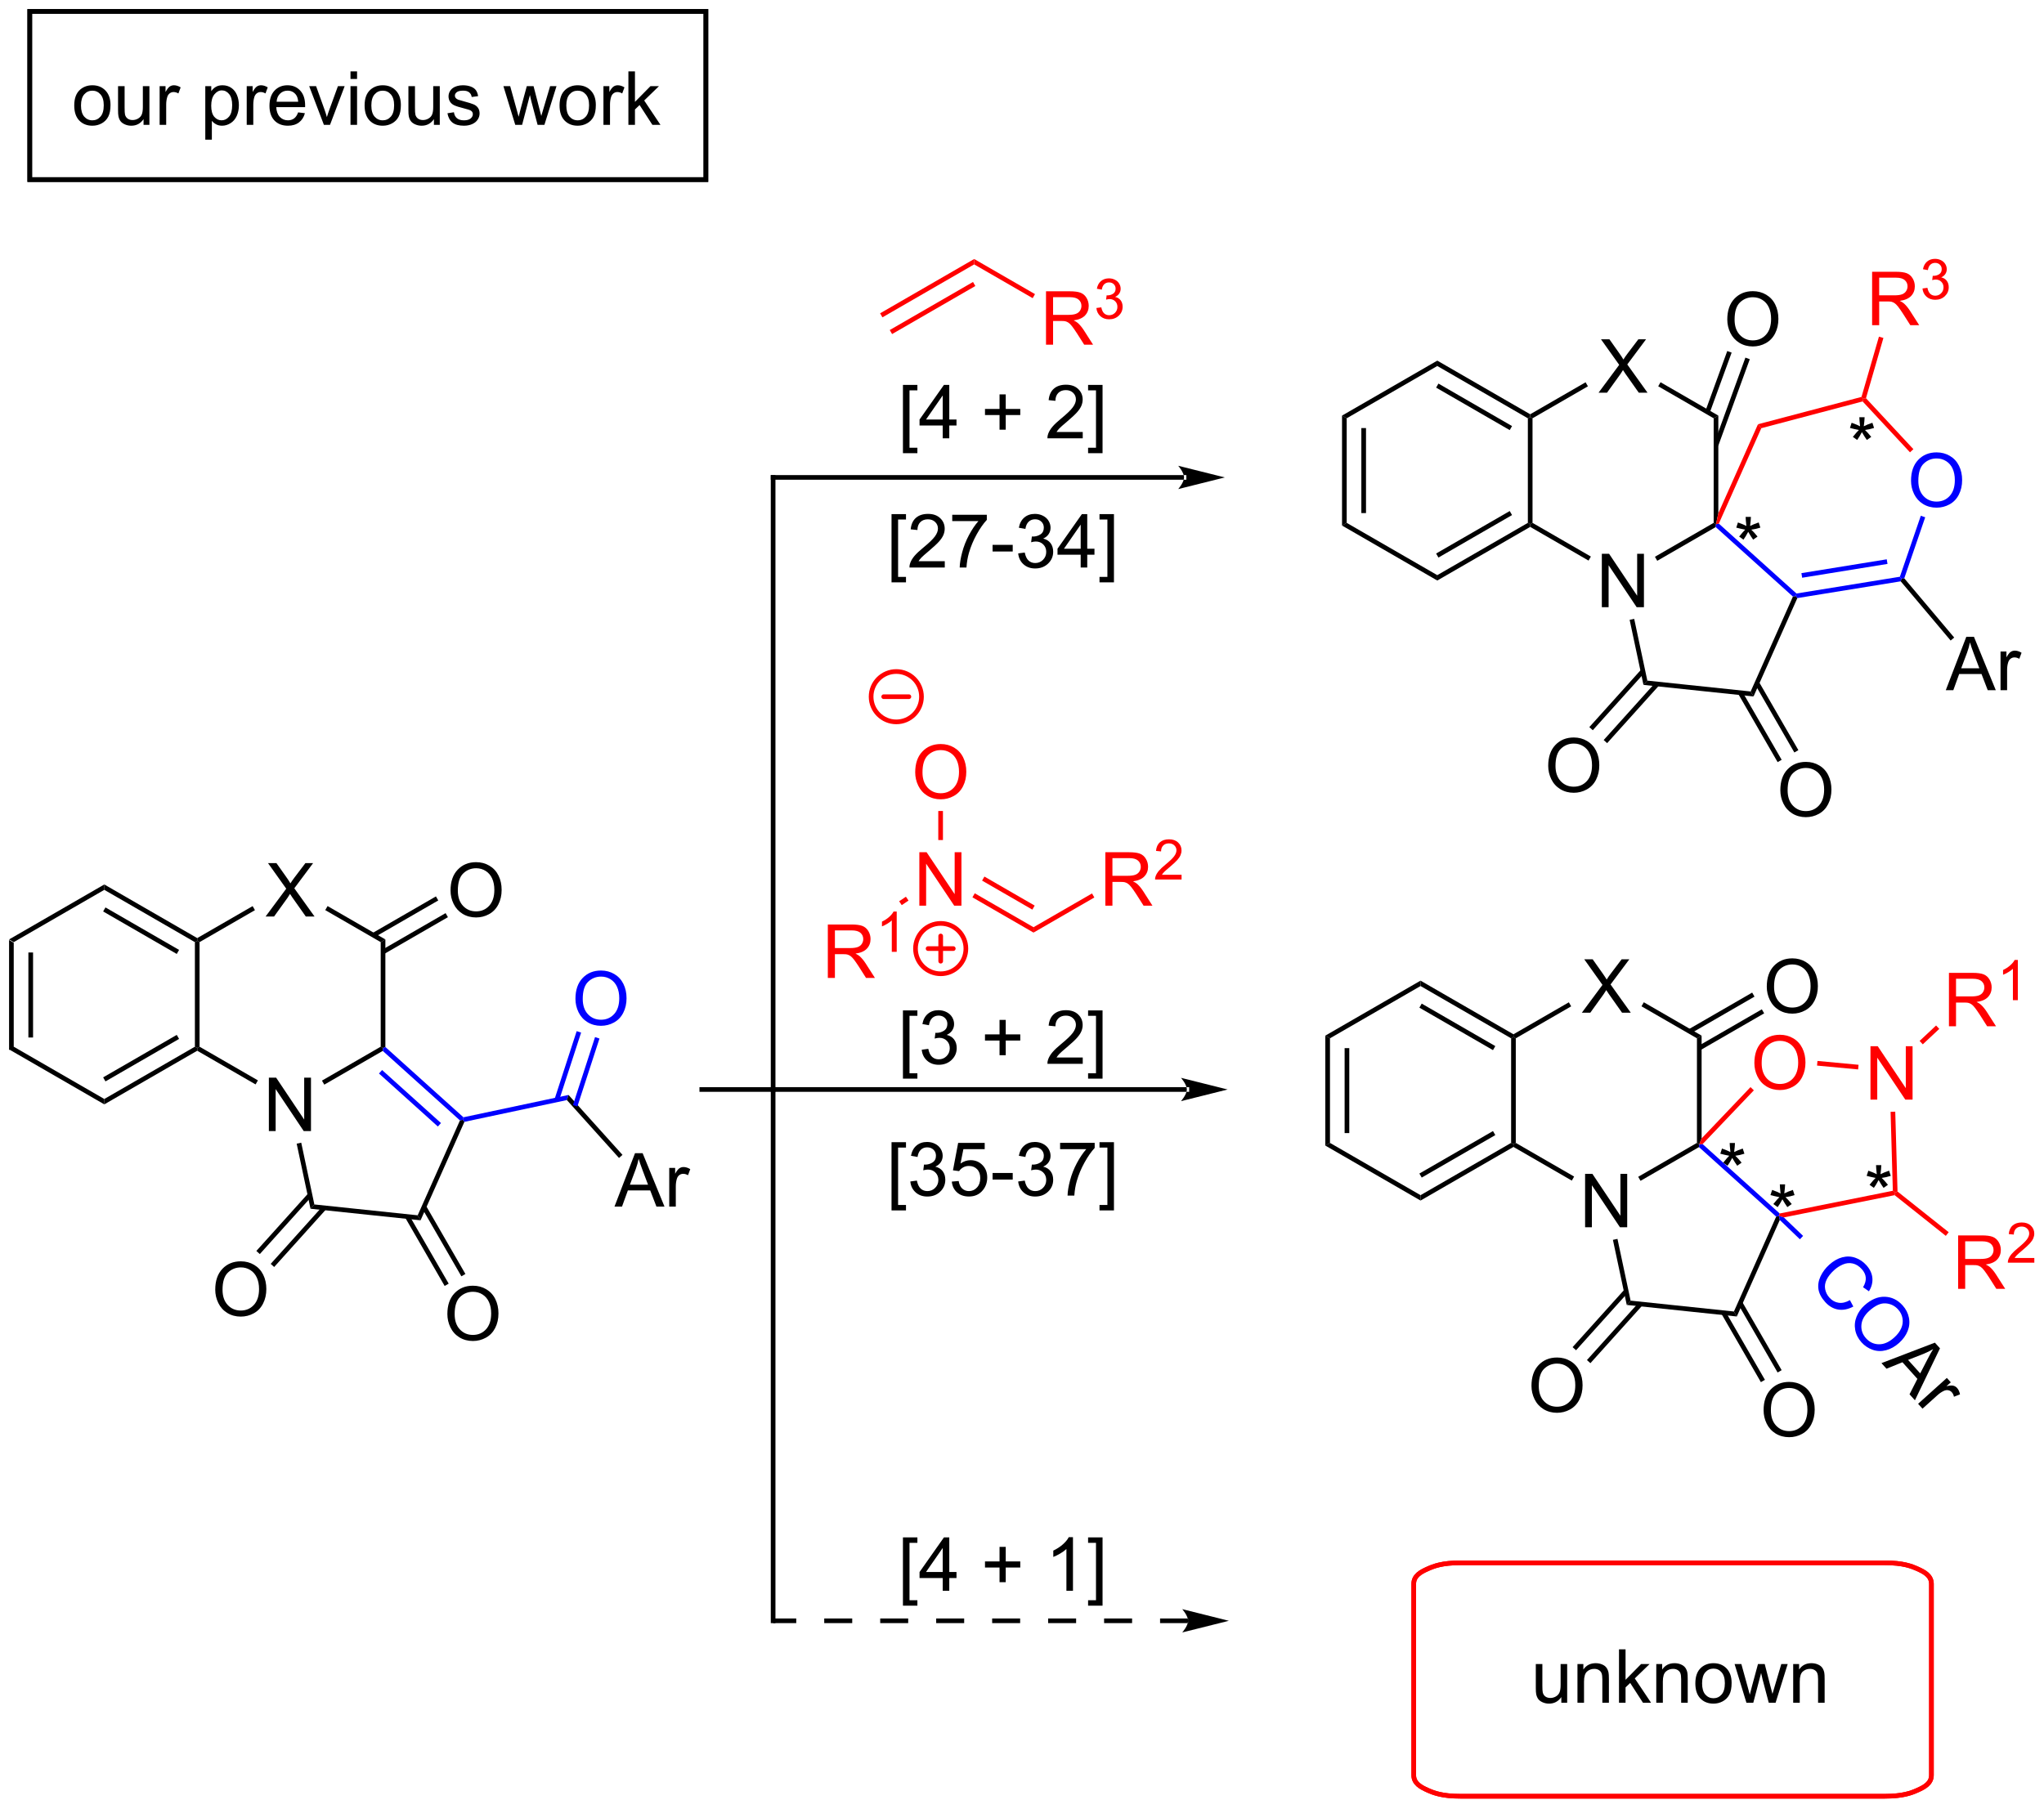 <?xml version="1.0" encoding="UTF-8"?>
<!DOCTYPE svg PUBLIC '-//W3C//DTD SVG 1.0//EN'
          'http://www.w3.org/TR/2001/REC-SVG-20010904/DTD/svg10.dtd'>
<svg stroke-dasharray="none" shape-rendering="auto" xmlns="http://www.w3.org/2000/svg" font-family="'Dialog'" text-rendering="auto" width="601" fill-opacity="1" color-interpolation="auto" color-rendering="auto" preserveAspectRatio="xMidYMid meet" font-size="12px" viewBox="0 0 601 532" fill="black" xmlns:xlink="http://www.w3.org/1999/xlink" stroke="black" image-rendering="auto" stroke-miterlimit="10" stroke-linecap="square" stroke-linejoin="miter" font-style="normal" stroke-width="1" height="532" stroke-dashoffset="0" font-weight="normal" stroke-opacity="1"
><!--Generated by the Batik Graphics2D SVG Generator--><defs id="genericDefs"
  /><g
  ><defs id="defs1"
    ><clipPath clipPathUnits="userSpaceOnUse" id="clipPath1"
      ><path d="M0.646 1.058 L225.948 1.058 L225.948 200.403 L0.646 200.403 L0.646 1.058 Z"
      /></clipPath
      ><clipPath clipPathUnits="userSpaceOnUse" id="clipPath2"
      ><path d="M-0.972 34.193 L-0.972 227.996 L218.066 227.996 L218.066 34.193 Z"
      /></clipPath
      ><clipPath clipPathUnits="userSpaceOnUse" id="clipPath3"
      ><path d="M-38.909 223.552 L105.127 353.23 L251.691 190.438 L107.654 60.761 Z"
      /></clipPath
      ><clipPath clipPathUnits="userSpaceOnUse" id="clipPath4"
      ><path d="M-1.6 182.112 L-1.6 228.787 L-1.6 228.787 L217.165 228.787 L219.009 226.739 L219.009 161.014 L107.654 60.761 Z"
      /></clipPath
      ><clipPath clipPathUnits="userSpaceOnUse" id="clipPath5"
      ><path d="M-0.972 34.192 L-0.972 227.995 L218.066 227.995 L218.066 34.192 Z"
      /></clipPath
    ></defs
    ><g transform="scale(2.667,2.667) translate(-0.646,-1.058) matrix(1.029,0,0,1.029,1.646,-34.113)"
    ><path d="M0 134.913 L0.5 135.202 L0.5 146.413 L0 146.702 ZM2.07 136.252 L2.07 145.362 L2.57 145.362 L2.57 136.252 Z" stroke="none" clip-path="url(#clipPath2)"
    /></g
    ><g transform="matrix(2.743,0,0,2.743,2.667,-93.79)"
    ><path d="M0 146.702 L0.5 146.413 L10.209 152.019 L10.209 152.596 Z" stroke="none" clip-path="url(#clipPath2)"
    /></g
    ><g transform="matrix(2.743,0,0,2.743,2.667,-93.79)"
    ><path d="M10.209 152.596 L10.209 152.019 L19.919 146.413 L20.169 146.557 L20.169 146.846 ZM10.334 150.134 L18.224 145.579 L17.974 145.146 L10.084 149.701 Z" stroke="none" clip-path="url(#clipPath2)"
    /></g
    ><g transform="matrix(2.743,0,0,2.743,2.667,-93.79)"
    ><path d="M20.419 146.413 L20.169 146.557 L19.919 146.413 L19.919 135.202 L20.169 135.057 L20.419 135.202 Z" stroke="none" clip-path="url(#clipPath2)"
    /></g
    ><g transform="matrix(2.743,0,0,2.743,2.667,-93.79)"
    ><path d="M20.169 134.769 L20.169 135.057 L19.919 135.202 L10.209 129.596 L10.209 129.019 ZM18.224 136.036 L10.334 131.481 L10.084 131.914 L17.974 136.469 Z" stroke="none" clip-path="url(#clipPath2)"
    /></g
    ><g transform="matrix(2.743,0,0,2.743,2.667,-93.79)"
    ><path d="M10.209 129.019 L10.209 129.596 L0.5 135.202 L0 134.913 Z" stroke="none" clip-path="url(#clipPath2)"
    /></g
    ><g transform="matrix(2.743,0,0,2.743,2.667,-93.79)"
    ><path d="M27.849 155.457 L27.849 149.731 L28.627 149.731 L31.635 154.226 L31.635 149.731 L32.362 149.731 L32.362 155.457 L31.583 155.457 L28.575 150.957 L28.575 155.457 L27.849 155.457 Z" stroke="none" clip-path="url(#clipPath2)"
    /></g
    ><g transform="matrix(2.743,0,0,2.743,2.667,-93.79)"
    ><path d="M27.496 132.457 L29.71 129.473 L27.757 126.731 L28.66 126.731 L29.7 128.2 Q30.022 128.655 30.16 128.903 Q30.351 128.59 30.613 128.249 L31.765 126.731 L32.59 126.731 L30.577 129.429 L32.746 132.457 L31.809 132.457 L30.366 130.413 Q30.246 130.239 30.116 130.03 Q29.926 130.343 29.843 130.46 L28.405 132.457 L27.496 132.457 Z" stroke="none" clip-path="url(#clipPath2)"
    /></g
    ><g transform="matrix(2.743,0,0,2.743,2.667,-93.79)"
    ><path d="M20.169 146.846 L20.169 146.557 L20.419 146.413 L26.674 150.024 L26.424 150.457 Z" stroke="none" clip-path="url(#clipPath2)"
    /></g
    ><g transform="matrix(2.743,0,0,2.743,2.667,-93.79)"
    ><path d="M33.789 150.482 L33.539 150.049 L39.837 146.413 L40.087 146.557 L40.055 146.865 Z" stroke="none" clip-path="url(#clipPath2)"
    /></g
    ><g transform="matrix(2.743,0,0,2.743,2.667,-93.79)"
    ><path d="M40.337 146.446 L40.087 146.557 L39.837 146.413 L39.837 135.202 L40.337 134.913 Z" stroke="none" clip-path="url(#clipPath2)"
    /></g
    ><g transform="matrix(2.743,0,0,2.743,2.667,-93.79)"
    ><path d="M40.337 134.913 L39.837 135.202 L33.892 131.769 L34.142 131.336 Z" stroke="none" clip-path="url(#clipPath2)"
    /></g
    ><g transform="matrix(2.743,0,0,2.743,2.667,-93.79)"
    ><path d="M26.107 131.34 L26.357 131.773 L20.419 135.202 L20.169 135.057 L20.169 134.769 Z" stroke="none" clip-path="url(#clipPath2)"
    /></g
    ><g transform="matrix(2.743,0,0,2.743,2.667,-93.79)"
    ><path d="M30.829 156.809 L31.318 156.705 L32.726 163.326 L32.312 163.786 Z" stroke="none" clip-path="url(#clipPath2)"
    /></g
    ><g transform="matrix(2.743,0,0,2.743,2.667,-93.79)"
    ><path d="M32.312 163.786 L32.726 163.326 L43.801 164.49 L44.11 165.026 Z" stroke="none" clip-path="url(#clipPath2)"
    /></g
    ><g transform="matrix(2.743,0,0,2.743,2.667,-93.79)"
    ><path d="M44.11 165.026 L43.801 164.49 L48.331 154.317 L48.633 154.252 L48.81 154.47 Z" stroke="none" clip-path="url(#clipPath2)"
    /></g
    ><g fill="blue" transform="matrix(2.743,0,0,2.743,2.667,-93.79)" stroke="blue"
    ><path d="M48.706 153.981 L48.633 154.252 L48.331 154.317 L40.055 146.865 L40.087 146.557 L40.337 146.446 ZM46.298 154.599 L39.987 148.916 L39.652 149.288 L45.963 154.97 Z" stroke="none" clip-path="url(#clipPath2)"
    /></g
    ><g transform="matrix(2.743,0,0,2.743,2.667,-93.79)"
    ><path d="M47.323 129.668 Q47.323 128.241 48.089 127.436 Q48.855 126.629 50.065 126.629 Q50.857 126.629 51.492 127.009 Q52.13 127.387 52.464 128.064 Q52.8 128.741 52.8 129.601 Q52.8 130.473 52.448 131.16 Q52.097 131.848 51.451 132.202 Q50.808 132.556 50.06 132.556 Q49.253 132.556 48.615 132.166 Q47.98 131.772 47.651 131.098 Q47.323 130.421 47.323 129.668 ZM48.105 129.679 Q48.105 130.715 48.659 131.311 Q49.216 131.905 50.058 131.905 Q50.912 131.905 51.464 131.304 Q52.019 130.702 52.019 129.598 Q52.019 128.897 51.782 128.377 Q51.545 127.856 51.089 127.569 Q50.636 127.28 50.068 127.28 Q49.263 127.28 48.683 127.835 Q48.105 128.387 48.105 129.679 Z" stroke="none" clip-path="url(#clipPath2)"
    /></g
    ><g transform="matrix(2.743,0,0,2.743,2.667,-93.79)"
    ><path d="M40.212 136.469 L47.042 132.526 L46.792 132.093 L39.962 136.036 ZM39.177 134.676 L46.007 130.733 L45.757 130.3 L38.927 134.243 Z" stroke="none" clip-path="url(#clipPath2)"
    /></g
    ><g transform="matrix(2.743,0,0,2.743,2.667,-93.79)"
    ><path d="M22.101 172.463 Q22.101 171.036 22.866 170.231 Q23.632 169.424 24.843 169.424 Q25.634 169.424 26.27 169.804 Q26.908 170.182 27.241 170.859 Q27.577 171.536 27.577 172.395 Q27.577 173.268 27.226 173.955 Q26.874 174.643 26.228 174.997 Q25.585 175.351 24.837 175.351 Q24.03 175.351 23.392 174.96 Q22.757 174.567 22.429 173.893 Q22.101 173.216 22.101 172.463 ZM22.882 172.474 Q22.882 173.51 23.436 174.106 Q23.994 174.7 24.835 174.7 Q25.689 174.7 26.241 174.099 Q26.796 173.497 26.796 172.393 Q26.796 171.692 26.559 171.172 Q26.322 170.651 25.866 170.364 Q25.413 170.075 24.845 170.075 Q24.041 170.075 23.46 170.63 Q22.882 171.182 22.882 172.474 Z" stroke="none" clip-path="url(#clipPath2)"
    /></g
    ><g transform="matrix(2.743,0,0,2.743,2.667,-93.79)"
    ><path d="M32.067 162.137 L26.507 168.312 L26.879 168.647 L32.439 162.472 ZM33.605 163.523 L28.046 169.697 L28.417 170.032 L33.977 163.857 Z" stroke="none" clip-path="url(#clipPath2)"
    /></g
    ><g transform="matrix(2.743,0,0,2.743,2.667,-93.79)"
    ><path d="M46.983 175.078 Q46.983 173.651 47.748 172.847 Q48.514 172.039 49.725 172.039 Q50.516 172.039 51.152 172.419 Q51.79 172.797 52.123 173.474 Q52.459 174.151 52.459 175.011 Q52.459 175.883 52.108 176.571 Q51.756 177.258 51.11 177.612 Q50.467 177.966 49.719 177.966 Q48.912 177.966 48.274 177.576 Q47.639 177.183 47.311 176.508 Q46.983 175.831 46.983 175.078 ZM47.764 175.089 Q47.764 176.125 48.319 176.722 Q48.876 177.315 49.717 177.315 Q50.571 177.315 51.123 176.714 Q51.678 176.112 51.678 175.008 Q51.678 174.308 51.441 173.787 Q51.204 173.266 50.748 172.979 Q50.295 172.69 49.727 172.69 Q48.923 172.69 48.342 173.245 Q47.764 173.797 47.764 175.089 Z" stroke="none" clip-path="url(#clipPath2)"
    /></g
    ><g transform="matrix(2.743,0,0,2.743,2.667,-93.79)"
    ><path d="M42.467 164.749 L46.691 172.066 L47.124 171.816 L42.9 164.499 ZM44.26 163.714 L48.484 171.031 L48.917 170.781 L44.693 163.464 Z" stroke="none" clip-path="url(#clipPath2)"
    /></g
    ><g fill="blue" transform="matrix(2.743,0,0,2.743,2.667,-93.79)" stroke="blue"
    ><path d="M48.81 154.47 L48.633 154.252 L48.706 153.981 L59.971 151.587 L59.793 152.136 Z" stroke="none" clip-path="url(#clipPath2)"
    /></g
    ><g transform="matrix(2.743,0,0,2.743,2.667,-93.79)"
    ><path d="M64.896 163.558 L67.097 157.831 L67.914 157.831 L70.258 163.558 L69.394 163.558 L68.727 161.823 L66.331 161.823 L65.703 163.558 L64.896 163.558 ZM66.55 161.206 L68.492 161.206 L67.894 159.62 Q67.62 158.896 67.487 158.433 Q67.378 158.982 67.18 159.526 L66.55 161.206 ZM70.766 163.558 L70.766 159.409 L71.399 159.409 L71.399 160.037 Q71.641 159.597 71.844 159.456 Q72.05 159.315 72.297 159.315 Q72.651 159.315 73.019 159.542 L72.776 160.193 Q72.519 160.042 72.261 160.042 Q72.031 160.042 71.847 160.18 Q71.664 160.318 71.586 160.565 Q71.469 160.94 71.469 161.386 L71.469 163.558 L70.766 163.558 Z" stroke="none" clip-path="url(#clipPath2)"
    /></g
    ><g transform="matrix(2.743,0,0,2.743,2.667,-93.79)"
    ><path d="M59.793 152.136 L59.971 151.587 L65.754 158.009 L65.382 158.344 Z" stroke="none" clip-path="url(#clipPath2)"
    /></g
    ><g fill="blue" transform="matrix(2.743,0,0,2.743,2.667,-93.79)" stroke="blue"
    ><path d="M60.712 141.285 Q60.712 139.858 61.478 139.053 Q62.244 138.246 63.455 138.246 Q64.246 138.246 64.882 138.626 Q65.52 139.004 65.853 139.681 Q66.189 140.358 66.189 141.217 Q66.189 142.09 65.837 142.777 Q65.486 143.465 64.84 143.819 Q64.197 144.173 63.449 144.173 Q62.642 144.173 62.004 143.782 Q61.369 143.389 61.041 142.715 Q60.712 142.038 60.712 141.285 ZM61.494 141.296 Q61.494 142.332 62.048 142.928 Q62.606 143.522 63.447 143.522 Q64.301 143.522 64.853 142.921 Q65.408 142.319 65.408 141.215 Q65.408 140.514 65.171 139.994 Q64.934 139.473 64.478 139.186 Q64.025 138.897 63.457 138.897 Q62.653 138.897 62.072 139.452 Q61.494 140.004 61.494 141.296 Z" stroke="none" clip-path="url(#clipPath2)"
    /></g
    ><g fill="blue" transform="matrix(2.743,0,0,2.743,2.667,-93.79)" stroke="blue"
    ><path d="M60.919 152.827 L63.287 145.539 L62.812 145.385 L60.444 152.672 ZM58.951 152.187 L61.319 144.899 L60.843 144.745 L58.475 152.032 Z" stroke="none" clip-path="url(#clipPath2)"
    /></g
    ><g transform="matrix(2.743,0,0,2.743,2.667,-93.79)"
    ><path d="M125.947 85.629 L125.947 85.629 L81.901 85.629 L81.651 85.629 L81.651 85.129 L81.901 85.129 L125.947 85.129 L126.197 85.129 L126.197 85.629 ZM130.322 85.379 L125.322 84.129 C125.322 84.129 125.947 84.832 125.947 85.379 C125.947 85.926 125.322 86.629 125.322 86.629 Z" stroke="none" clip-path="url(#clipPath2)"
    /></g
    ><g transform="matrix(2.743,0,0,2.743,2.667,-93.79)"
    ><path d="M95.817 149.841 L95.817 142.523 L97.366 142.523 L97.366 143.104 L96.52 143.104 L96.52 149.258 L97.366 149.258 L97.366 149.841 L95.817 149.841 ZM97.831 146.737 L98.534 146.643 Q98.656 147.242 98.946 147.505 Q99.237 147.768 99.656 147.768 Q100.151 147.768 100.493 147.424 Q100.836 147.081 100.836 146.573 Q100.836 146.089 100.519 145.776 Q100.203 145.461 99.714 145.461 Q99.516 145.461 99.219 145.539 L99.297 144.922 Q99.368 144.93 99.409 144.93 Q99.86 144.93 100.219 144.695 Q100.578 144.461 100.578 143.971 Q100.578 143.586 100.315 143.333 Q100.055 143.078 99.641 143.078 Q99.229 143.078 98.956 143.336 Q98.683 143.594 98.604 144.109 L97.901 143.984 Q98.031 143.276 98.487 142.888 Q98.946 142.5 99.625 142.5 Q100.094 142.5 100.487 142.701 Q100.883 142.901 101.091 143.25 Q101.3 143.596 101.3 143.987 Q101.3 144.359 101.099 144.664 Q100.901 144.969 100.511 145.148 Q101.019 145.266 101.3 145.635 Q101.581 146.003 101.581 146.557 Q101.581 147.307 101.034 147.831 Q100.487 148.352 99.651 148.352 Q98.899 148.352 98.399 147.904 Q97.901 147.453 97.831 146.737 ZM106.172 147.323 L106.172 145.753 L104.612 145.753 L104.612 145.096 L106.172 145.096 L106.172 143.539 L106.836 143.539 L106.836 145.096 L108.394 145.096 L108.394 145.753 L106.836 145.753 L106.836 147.323 L106.172 147.323 ZM115.09 147.573 L115.09 148.25 L111.304 148.25 Q111.296 147.995 111.387 147.76 Q111.53 147.375 111.848 147 Q112.168 146.625 112.77 146.133 Q113.702 145.367 114.03 144.919 Q114.358 144.471 114.358 144.073 Q114.358 143.656 114.059 143.37 Q113.762 143.081 113.28 143.081 Q112.772 143.081 112.468 143.385 Q112.163 143.69 112.16 144.229 L111.436 144.156 Q111.512 143.346 111.996 142.924 Q112.481 142.5 113.296 142.5 Q114.121 142.5 114.6 142.958 Q115.082 143.414 115.082 144.089 Q115.082 144.432 114.942 144.766 Q114.801 145.096 114.473 145.464 Q114.147 145.831 113.39 146.471 Q112.757 147.003 112.577 147.193 Q112.397 147.383 112.28 147.573 L115.09 147.573 ZM117.214 149.841 L115.664 149.841 L115.664 149.258 L116.511 149.258 L116.511 143.104 L115.664 143.104 L115.664 142.523 L117.214 142.523 L117.214 149.841 Z" stroke="none" clip-path="url(#clipPath2)"
    /></g
    ><g transform="matrix(2.743,0,0,2.743,2.667,-93.79)"
    ><path d="M95.817 82.779 L95.817 75.461 L97.366 75.461 L97.366 76.042 L96.52 76.042 L96.52 82.195 L97.366 82.195 L97.366 82.779 L95.817 82.779 ZM100.081 81.188 L100.081 79.815 L97.597 79.815 L97.597 79.172 L100.211 75.461 L100.784 75.461 L100.784 79.172 L101.558 79.172 L101.558 79.815 L100.784 79.815 L100.784 81.188 L100.081 81.188 ZM100.081 79.172 L100.081 76.588 L98.289 79.172 L100.081 79.172 ZM106.172 80.26 L106.172 78.69 L104.612 78.69 L104.612 78.034 L106.172 78.034 L106.172 76.477 L106.836 76.477 L106.836 78.034 L108.394 78.034 L108.394 78.69 L106.836 78.69 L106.836 80.26 L106.172 80.26 ZM115.09 80.51 L115.09 81.188 L111.304 81.188 Q111.296 80.932 111.387 80.698 Q111.53 80.312 111.848 79.938 Q112.168 79.562 112.77 79.07 Q113.702 78.305 114.03 77.857 Q114.358 77.409 114.358 77.01 Q114.358 76.594 114.059 76.307 Q113.762 76.018 113.28 76.018 Q112.772 76.018 112.468 76.323 Q112.163 76.628 112.16 77.167 L111.436 77.094 Q111.512 76.284 111.996 75.862 Q112.481 75.438 113.296 75.438 Q114.121 75.438 114.6 75.896 Q115.082 76.352 115.082 77.026 Q115.082 77.37 114.942 77.703 Q114.801 78.034 114.473 78.401 Q114.147 78.768 113.39 79.409 Q112.757 79.94 112.577 80.13 Q112.397 80.32 112.28 80.51 L115.09 80.51 ZM117.214 82.779 L115.664 82.779 L115.664 82.195 L116.511 82.195 L116.511 76.042 L115.664 76.042 L115.664 75.461 L117.214 75.461 L117.214 82.779 Z" stroke="none" clip-path="url(#clipPath2)"
    /></g
    ><g fill="red" transform="matrix(2.743,0,0,2.743,2.667,-93.79)" stroke="red"
    ><path d="M87.766 139.039 L87.766 133.312 L90.305 133.312 Q91.071 133.312 91.469 133.466 Q91.868 133.619 92.105 134.01 Q92.344 134.401 92.344 134.875 Q92.344 135.484 91.948 135.903 Q91.555 136.32 90.73 136.432 Q91.032 136.578 91.188 136.719 Q91.519 137.023 91.816 137.479 L92.813 139.039 L91.86 139.039 L91.102 137.846 Q90.769 137.331 90.553 137.057 Q90.339 136.784 90.17 136.674 Q90.001 136.565 89.823 136.523 Q89.696 136.494 89.402 136.494 L88.524 136.494 L88.524 139.039 L87.766 139.039 ZM88.524 135.838 L90.152 135.838 Q90.672 135.838 90.964 135.732 Q91.258 135.625 91.409 135.388 Q91.563 135.151 91.563 134.875 Q91.563 134.469 91.266 134.208 Q90.972 133.945 90.337 133.945 L88.524 133.945 L88.524 135.838 Z" stroke="none" clip-path="url(#clipPath2)"
    /></g
    ><g fill="red" transform="matrix(2.743,0,0,2.743,2.667,-93.79)" stroke="red"
    ><path d="M95.15 136.239 L94.622 136.239 L94.622 132.877 Q94.431 133.059 94.122 133.241 Q93.814 133.422 93.568 133.514 L93.568 133.004 Q94.009 132.795 94.339 132.5 Q94.671 132.204 94.81 131.926 L95.15 131.926 L95.15 136.239 Z" stroke="none" clip-path="url(#clipPath2)"
    /></g
    ><g fill="red" transform="matrix(2.743,0,0,2.743,2.667,-93.79)" stroke="red"
    ><path d="M97.576 131.291 L97.576 125.564 L98.354 125.564 L101.362 130.059 L101.362 125.564 L102.088 125.564 L102.088 131.291 L101.31 131.291 L98.302 126.791 L98.302 131.291 L97.576 131.291 Z" stroke="none" clip-path="url(#clipPath2)"
    /></g
    ><g fill="red" transform="matrix(2.743,0,0,2.743,2.667,-93.79)" stroke="red"
    ><path d="M95.688 131.235 L95.41 130.82 L96.136 130.333 L96.415 130.748 Z" stroke="none" clip-path="url(#clipPath2)"
    /></g
    ><g fill="red" transform="matrix(2.743,0,0,2.743,2.667,-93.79)" stroke="red"
    ><path d="M97.132 117.002 Q97.132 115.575 97.897 114.77 Q98.663 113.963 99.874 113.963 Q100.665 113.963 101.301 114.343 Q101.939 114.721 102.272 115.398 Q102.608 116.075 102.608 116.934 Q102.608 117.806 102.257 118.494 Q101.905 119.181 101.259 119.536 Q100.616 119.89 99.868 119.89 Q99.061 119.89 98.423 119.499 Q97.788 119.106 97.46 118.431 Q97.132 117.754 97.132 117.002 ZM97.913 117.012 Q97.913 118.049 98.468 118.645 Q99.025 119.239 99.866 119.239 Q100.72 119.239 101.272 118.637 Q101.827 118.036 101.827 116.931 Q101.827 116.231 101.59 115.71 Q101.353 115.189 100.897 114.903 Q100.444 114.614 99.876 114.614 Q99.072 114.614 98.491 115.168 Q97.913 115.721 97.913 117.012 Z" stroke="none" clip-path="url(#clipPath2)"
    /></g
    ><g fill="red" transform="matrix(2.743,0,0,2.743,2.667,-93.79)" stroke="red"
    ><path d="M100.105 124.256 L99.605 124.256 L99.605 121.143 L100.105 121.143 Z" stroke="none" clip-path="url(#clipPath2)"
    /></g
    ><g fill="red" transform="matrix(2.743,0,0,2.743,2.667,-93.79)" stroke="red"
    ><path d="M103.266 130.399 L103.516 129.966 L109.814 133.602 L109.814 134.179 ZM104.301 128.606 L109.689 131.717 L109.939 131.284 L104.551 128.173 Z" stroke="none" clip-path="url(#clipPath2)"
    /></g
    ><g fill="red" transform="matrix(2.743,0,0,2.743,2.667,-93.79)" stroke="red"
    ><path d="M117.515 131.291 L117.515 125.564 L120.054 125.564 Q120.82 125.564 121.218 125.718 Q121.617 125.871 121.853 126.262 Q122.093 126.653 122.093 127.127 Q122.093 127.736 121.697 128.155 Q121.304 128.572 120.478 128.684 Q120.781 128.83 120.937 128.97 Q121.267 129.275 121.564 129.731 L122.562 131.291 L121.609 131.291 L120.851 130.098 Q120.517 129.583 120.301 129.309 Q120.088 129.036 119.918 128.926 Q119.749 128.817 119.572 128.775 Q119.445 128.746 119.15 128.746 L118.273 128.746 L118.273 131.291 L117.515 131.291 ZM118.273 128.09 L119.9 128.09 Q120.421 128.09 120.713 127.984 Q121.007 127.877 121.158 127.64 Q121.312 127.403 121.312 127.127 Q121.312 126.721 121.015 126.46 Q120.721 126.197 120.085 126.197 L118.273 126.197 L118.273 128.09 Z" stroke="none" clip-path="url(#clipPath2)"
    /></g
    ><g fill="red" transform="matrix(2.743,0,0,2.743,2.667,-93.79)" stroke="red"
    ><path d="M125.684 127.983 L125.684 128.491 L122.844 128.491 Q122.838 128.299 122.906 128.124 Q123.014 127.835 123.252 127.553 Q123.492 127.272 123.943 126.903 Q124.643 126.329 124.889 125.993 Q125.135 125.657 125.135 125.358 Q125.135 125.046 124.91 124.831 Q124.688 124.614 124.326 124.614 Q123.945 124.614 123.717 124.842 Q123.488 125.071 123.486 125.475 L122.943 125.421 Q123 124.813 123.363 124.497 Q123.727 124.178 124.338 124.178 Q124.957 124.178 125.316 124.522 Q125.678 124.864 125.678 125.37 Q125.678 125.627 125.572 125.877 Q125.467 126.126 125.221 126.401 Q124.977 126.676 124.408 127.157 Q123.934 127.555 123.799 127.698 Q123.664 127.84 123.576 127.983 L125.684 127.983 Z" stroke="none" clip-path="url(#clipPath2)"
    /></g
    ><g fill="red" transform="matrix(2.743,0,0,2.743,2.667,-93.79)" stroke="red"
    ><path d="M109.814 134.179 L109.814 133.602 L116.085 129.982 L116.335 130.415 Z" stroke="none" clip-path="url(#clipPath2)"
    /></g
    ><g fill="red" stroke-width="0.5" transform="matrix(2.743,0,0,2.743,2.667,-93.79)" stroke-linecap="round" stroke="red" stroke-linejoin="round"
    ><path fill="none" d="M99.864 138.594 C98.372 138.594 97.163 137.385 97.163 135.894 C97.163 134.403 98.372 133.194 99.864 133.194 C101.355 133.194 102.564 134.403 102.564 135.894 C102.564 137.385 101.355 138.594 99.864 138.594 M98.513 135.894 L101.213 135.894 M99.864 134.544 L99.864 137.244" clip-path="url(#clipPath2)"
    /></g
    ><g fill="red" stroke-width="0.5" transform="matrix(2.743,0,0,2.743,2.667,-93.79)" stroke-linecap="round" stroke="red" stroke-linejoin="round"
    ><path fill="none" d="M95.105 111.588 C93.614 111.588 92.405 110.379 92.405 108.888 C92.405 107.396 93.614 106.188 95.105 106.188 C96.596 106.188 97.805 107.396 97.805 108.888 C97.805 110.379 96.596 111.588 95.105 111.588 M93.755 108.888 L96.455 108.888" clip-path="url(#clipPath2)"
    /></g
    ><g fill="red" transform="matrix(2.743,0,0,2.743,2.667,-93.79)" stroke="red"
    ><path d="M93.618 68.216 L93.368 67.784 L103.453 61.961 L103.453 62.539 ZM94.653 70.009 L103.578 64.857 L103.328 64.424 L94.403 69.576 Z" stroke="none" clip-path="url(#clipPath2)"
    /></g
    ><g fill="red" transform="matrix(2.743,0,0,2.743,2.667,-93.79)" stroke="red"
    ><path d="M111.153 71.15 L111.153 65.423 L113.692 65.423 Q114.458 65.423 114.856 65.577 Q115.255 65.731 115.492 66.121 Q115.731 66.512 115.731 66.986 Q115.731 67.595 115.336 68.015 Q114.942 68.431 114.117 68.543 Q114.419 68.689 114.575 68.83 Q114.906 69.134 115.203 69.59 L116.2 71.15 L115.247 71.15 L114.489 69.957 Q114.156 69.442 113.94 69.168 Q113.726 68.895 113.557 68.785 Q113.388 68.676 113.211 68.634 Q113.083 68.606 112.789 68.606 L111.911 68.606 L111.911 71.15 L111.153 71.15 ZM111.911 67.95 L113.539 67.95 Q114.06 67.95 114.351 67.843 Q114.646 67.736 114.797 67.499 Q114.95 67.262 114.95 66.986 Q114.95 66.58 114.653 66.319 Q114.359 66.056 113.724 66.056 L111.911 66.056 L111.911 67.95 Z" stroke="none" clip-path="url(#clipPath2)"
    /></g
    ><g fill="red" transform="matrix(2.743,0,0,2.743,2.667,-93.79)" stroke="red"
    ><path d="M116.553 67.215 L117.08 67.145 Q117.172 67.594 117.388 67.791 Q117.607 67.989 117.922 67.989 Q118.293 67.989 118.549 67.731 Q118.806 67.473 118.806 67.092 Q118.806 66.729 118.568 66.495 Q118.332 66.258 117.965 66.258 Q117.816 66.258 117.594 66.317 L117.652 65.854 Q117.705 65.86 117.736 65.86 Q118.074 65.86 118.344 65.684 Q118.613 65.508 118.613 65.141 Q118.613 64.852 118.416 64.662 Q118.221 64.471 117.91 64.471 Q117.601 64.471 117.396 64.665 Q117.191 64.858 117.133 65.245 L116.605 65.151 Q116.703 64.62 117.045 64.329 Q117.388 64.037 117.898 64.037 Q118.25 64.037 118.545 64.188 Q118.842 64.338 118.998 64.6 Q119.154 64.86 119.154 65.153 Q119.154 65.432 119.004 65.66 Q118.855 65.889 118.562 66.024 Q118.943 66.112 119.154 66.389 Q119.365 66.665 119.365 67.081 Q119.365 67.643 118.955 68.035 Q118.545 68.426 117.918 68.426 Q117.353 68.426 116.978 68.09 Q116.605 67.752 116.553 67.215 Z" stroke="none" clip-path="url(#clipPath2)"
    /></g
    ><g fill="red" transform="matrix(2.743,0,0,2.743,2.667,-93.79)" stroke="red"
    ><path d="M103.453 62.539 L103.453 61.961 L109.973 65.726 L109.723 66.159 Z" stroke="none" clip-path="url(#clipPath2)"
    /></g
    ><g transform="matrix(2.743,0,0,2.743,2.667,-93.79)"
    ><path d="M141.092 145.226 L141.592 145.514 L141.592 156.726 L141.092 157.014 ZM143.162 146.565 L143.162 155.675 L143.662 155.675 L143.662 146.565 Z" stroke="none" clip-path="url(#clipPath2)"
    /></g
    ><g transform="matrix(2.743,0,0,2.743,2.667,-93.79)"
    ><path d="M141.092 157.014 L141.592 156.726 L151.301 162.331 L151.301 162.909 Z" stroke="none" clip-path="url(#clipPath2)"
    /></g
    ><g transform="matrix(2.743,0,0,2.743,2.667,-93.79)"
    ><path d="M151.301 162.909 L151.301 162.331 L161.01 156.726 L161.26 156.87 L161.26 157.159 ZM151.426 160.446 L159.315 155.891 L159.065 155.458 L151.176 160.013 Z" stroke="none" clip-path="url(#clipPath2)"
    /></g
    ><g transform="matrix(2.743,0,0,2.743,2.667,-93.79)"
    ><path d="M161.51 156.726 L161.26 156.87 L161.01 156.726 L161.01 145.514 L161.26 145.37 L161.51 145.514 Z" stroke="none" clip-path="url(#clipPath2)"
    /></g
    ><g transform="matrix(2.743,0,0,2.743,2.667,-93.79)"
    ><path d="M161.26 145.081 L161.26 145.37 L161.01 145.514 L151.301 139.909 L151.301 139.331 ZM159.315 146.348 L151.426 141.793 L151.176 142.227 L159.065 146.781 Z" stroke="none" clip-path="url(#clipPath2)"
    /></g
    ><g transform="matrix(2.743,0,0,2.743,2.667,-93.79)"
    ><path d="M151.301 139.331 L151.301 139.909 L141.592 145.514 L141.092 145.226 Z" stroke="none" clip-path="url(#clipPath2)"
    /></g
    ><g transform="matrix(2.743,0,0,2.743,2.667,-93.79)"
    ><path d="M168.94 165.77 L168.94 160.043 L169.719 160.043 L172.727 164.538 L172.727 160.043 L173.453 160.043 L173.453 165.77 L172.675 165.77 L169.667 161.27 L169.667 165.77 L168.94 165.77 Z" stroke="none" clip-path="url(#clipPath2)"
    /></g
    ><g transform="matrix(2.743,0,0,2.743,2.667,-93.79)"
    ><path d="M168.588 142.77 L170.802 139.785 L168.849 137.043 L169.752 137.043 L170.791 138.512 Q171.114 138.968 171.252 139.215 Q171.442 138.903 171.705 138.561 L172.856 137.043 L173.682 137.043 L171.669 139.741 L173.838 142.77 L172.901 142.77 L171.458 140.726 Q171.338 140.551 171.208 140.343 Q171.018 140.655 170.935 140.772 L169.497 142.77 L168.588 142.77 Z" stroke="none" clip-path="url(#clipPath2)"
    /></g
    ><g transform="matrix(2.743,0,0,2.743,2.667,-93.79)"
    ><path d="M161.26 157.159 L161.26 156.87 L161.51 156.726 L167.765 160.337 L167.515 160.77 Z" stroke="none" clip-path="url(#clipPath2)"
    /></g
    ><g transform="matrix(2.743,0,0,2.743,2.667,-93.79)"
    ><path d="M174.881 160.795 L174.631 160.362 L180.929 156.726 L181.179 156.87 L181.147 157.177 Z" stroke="none" clip-path="url(#clipPath2)"
    /></g
    ><g transform="matrix(2.743,0,0,2.743,2.667,-93.79)"
    ><path d="M181.429 156.245 L181.179 156.87 L180.929 156.726 L180.929 145.514 L181.429 145.226 Z" stroke="none" clip-path="url(#clipPath2)"
    /></g
    ><g transform="matrix(2.743,0,0,2.743,2.667,-93.79)"
    ><path d="M181.429 145.226 L180.929 145.514 L174.984 142.082 L175.234 141.649 Z" stroke="none" clip-path="url(#clipPath2)"
    /></g
    ><g transform="matrix(2.743,0,0,2.743,2.667,-93.79)"
    ><path d="M167.198 141.653 L167.448 142.086 L161.51 145.514 L161.26 145.37 L161.26 145.081 Z" stroke="none" clip-path="url(#clipPath2)"
    /></g
    ><g transform="matrix(2.743,0,0,2.743,2.667,-93.79)"
    ><path d="M171.921 167.122 L172.41 167.018 L173.817 173.639 L173.404 174.098 Z" stroke="none" clip-path="url(#clipPath2)"
    /></g
    ><g transform="matrix(2.743,0,0,2.743,2.667,-93.79)"
    ><path d="M173.404 174.098 L173.817 173.639 L184.893 174.803 L185.202 175.338 Z" stroke="none" clip-path="url(#clipPath2)"
    /></g
    ><g transform="matrix(2.743,0,0,2.743,2.667,-93.79)"
    ><path d="M185.202 175.338 L184.893 174.803 L189.423 164.629 L189.725 164.565 L189.809 164.992 Z" stroke="none" clip-path="url(#clipPath2)"
    /></g
    ><g fill="blue" transform="matrix(2.743,0,0,2.743,2.667,-93.79)" stroke="blue"
    ><path d="M189.799 164.295 L189.725 164.565 L189.423 164.629 L181.147 157.177 L181.179 156.87 L181.537 156.856 Z" stroke="none" clip-path="url(#clipPath2)"
    /></g
    ><g transform="matrix(2.743,0,0,2.743,2.667,-93.79)"
    ><path d="M163.192 182.776 Q163.192 181.349 163.958 180.544 Q164.724 179.737 165.935 179.737 Q166.726 179.737 167.362 180.117 Q168 180.494 168.333 181.172 Q168.669 181.849 168.669 182.708 Q168.669 183.58 168.317 184.268 Q167.966 184.955 167.32 185.31 Q166.677 185.664 165.929 185.664 Q165.122 185.664 164.484 185.273 Q163.849 184.88 163.52 184.205 Q163.192 183.528 163.192 182.776 ZM163.974 182.786 Q163.974 183.822 164.528 184.419 Q165.086 185.013 165.927 185.013 Q166.781 185.013 167.333 184.411 Q167.888 183.81 167.888 182.705 Q167.888 182.005 167.651 181.484 Q167.414 180.963 166.958 180.677 Q166.505 180.388 165.937 180.388 Q165.132 180.388 164.552 180.942 Q163.974 181.494 163.974 182.786 Z" stroke="none" clip-path="url(#clipPath2)"
    /></g
    ><g transform="matrix(2.743,0,0,2.743,2.667,-93.79)"
    ><path d="M173.159 172.45 L167.599 178.625 L167.971 178.959 L173.53 172.784 ZM174.697 173.835 L169.137 180.01 L169.509 180.344 L175.069 174.169 Z" stroke="none" clip-path="url(#clipPath2)"
    /></g
    ><g transform="matrix(2.743,0,0,2.743,2.667,-93.79)"
    ><path d="M188.074 185.391 Q188.074 183.964 188.84 183.159 Q189.606 182.352 190.816 182.352 Q191.608 182.352 192.244 182.732 Q192.882 183.11 193.215 183.787 Q193.551 184.464 193.551 185.323 Q193.551 186.196 193.199 186.883 Q192.848 187.571 192.202 187.925 Q191.559 188.279 190.811 188.279 Q190.004 188.279 189.366 187.888 Q188.731 187.495 188.402 186.821 Q188.074 186.143 188.074 185.391 ZM188.856 185.401 Q188.856 186.438 189.41 187.034 Q189.968 187.628 190.809 187.628 Q191.663 187.628 192.215 187.026 Q192.77 186.425 192.77 185.321 Q192.77 184.62 192.533 184.099 Q192.296 183.578 191.84 183.292 Q191.387 183.003 190.819 183.003 Q190.014 183.003 189.434 183.558 Q188.856 184.11 188.856 185.401 Z" stroke="none" clip-path="url(#clipPath2)"
    /></g
    ><g transform="matrix(2.743,0,0,2.743,2.667,-93.79)"
    ><path d="M183.559 175.062 L187.783 182.378 L188.216 182.128 L183.992 174.812 ZM185.351 174.027 L189.576 181.343 L190.009 181.093 L185.785 173.777 Z" stroke="none" clip-path="url(#clipPath2)"
    /></g
    ><g fill="red" transform="matrix(2.743,0,0,2.743,2.667,-93.79)" stroke="red"
    ><path d="M199.53 152.088 L199.53 146.361 L200.308 146.361 L203.316 150.856 L203.316 146.361 L204.043 146.361 L204.043 152.088 L203.264 152.088 L200.256 147.588 L200.256 152.088 L199.53 152.088 Z" stroke="none" clip-path="url(#clipPath2)"
    /></g
    ><g fill="red" transform="matrix(2.743,0,0,2.743,2.667,-93.79)" stroke="red"
    ><path d="M187.085 148.173 Q187.085 146.746 187.851 145.942 Q188.617 145.134 189.828 145.134 Q190.619 145.134 191.255 145.515 Q191.893 145.892 192.226 146.569 Q192.562 147.246 192.562 148.106 Q192.562 148.978 192.21 149.666 Q191.859 150.353 191.213 150.707 Q190.57 151.061 189.822 151.061 Q189.015 151.061 188.377 150.671 Q187.742 150.278 187.414 149.603 Q187.085 148.926 187.085 148.173 ZM187.867 148.184 Q187.867 149.22 188.421 149.817 Q188.979 150.41 189.82 150.41 Q190.674 150.41 191.226 149.809 Q191.781 149.207 191.781 148.103 Q191.781 147.403 191.544 146.882 Q191.307 146.361 190.851 146.075 Q190.398 145.785 189.83 145.785 Q189.026 145.785 188.445 146.34 Q187.867 146.892 187.867 148.184 Z" stroke="none" clip-path="url(#clipPath2)"
    /></g
    ><g fill="red" transform="matrix(2.743,0,0,2.743,2.667,-93.79)" stroke="red"
    ><path d="M190.243 164.716 L189.725 164.565 L189.799 164.295 L201.928 161.859 L202.184 162.062 L202.119 162.331 Z" stroke="none" clip-path="url(#clipPath2)"
    /></g
    ><g fill="red" transform="matrix(2.743,0,0,2.743,2.667,-93.79)" stroke="red"
    ><path d="M202.43 161.939 L202.184 162.062 L201.928 161.859 L201.686 153.395 L202.186 153.38 Z" stroke="none" clip-path="url(#clipPath2)"
    /></g
    ><g fill="red" transform="matrix(2.743,0,0,2.743,2.667,-93.79)" stroke="red"
    ><path d="M198.253 148.353 L198.206 148.851 L193.802 148.438 L193.849 147.94 Z" stroke="none" clip-path="url(#clipPath2)"
    /></g
    ><g fill="red" transform="matrix(2.743,0,0,2.743,2.667,-93.79)" stroke="red"
    ><path d="M186.669 150.746 L187.031 151.091 L181.537 156.856 L181.179 156.87 L181.429 156.245 Z" stroke="none" clip-path="url(#clipPath2)"
    /></g
    ><g transform="matrix(2.743,0,0,2.743,2.667,-93.79)"
    ><path d="M188.415 139.981 Q188.415 138.554 189.18 137.749 Q189.946 136.942 191.157 136.942 Q191.949 136.942 192.584 137.322 Q193.222 137.7 193.555 138.377 Q193.892 139.054 193.892 139.913 Q193.892 140.785 193.54 141.473 Q193.188 142.16 192.542 142.515 Q191.899 142.869 191.152 142.869 Q190.345 142.869 189.707 142.478 Q189.071 142.085 188.743 141.41 Q188.415 140.733 188.415 139.981 ZM189.196 139.991 Q189.196 141.028 189.751 141.624 Q190.308 142.218 191.149 142.218 Q192.004 142.218 192.555 141.616 Q193.11 141.015 193.11 139.91 Q193.11 139.21 192.873 138.689 Q192.636 138.168 192.18 137.882 Q191.727 137.593 191.16 137.593 Q190.355 137.593 189.774 138.147 Q189.196 138.7 189.196 139.991 Z" stroke="none" clip-path="url(#clipPath2)"
    /></g
    ><g transform="matrix(2.743,0,0,2.743,2.667,-93.79)"
    ><path d="M181.304 146.781 L188.134 142.838 L187.884 142.405 L181.054 146.348 ZM180.269 144.989 L187.099 141.045 L186.849 140.612 L180.019 144.556 Z" stroke="none" clip-path="url(#clipPath2)"
    /></g
    ><g fill="red" transform="matrix(2.743,0,0,2.743,2.667,-93.79)" stroke="red"
    ><path d="M207.942 144.224 L207.942 138.497 L210.481 138.497 Q211.246 138.497 211.645 138.651 Q212.043 138.805 212.28 139.195 Q212.52 139.586 212.52 140.06 Q212.52 140.669 212.124 141.089 Q211.731 141.505 210.905 141.617 Q211.207 141.763 211.364 141.904 Q211.694 142.208 211.991 142.664 L212.989 144.224 L212.035 144.224 L211.278 143.031 Q210.944 142.516 210.728 142.242 Q210.515 141.969 210.345 141.859 Q210.176 141.75 209.999 141.708 Q209.871 141.68 209.577 141.68 L208.7 141.68 L208.7 144.224 L207.942 144.224 ZM208.7 141.023 L210.327 141.023 Q210.848 141.023 211.14 140.917 Q211.434 140.81 211.585 140.573 Q211.739 140.336 211.739 140.06 Q211.739 139.654 211.442 139.393 Q211.147 139.13 210.512 139.13 L208.7 139.13 L208.7 141.023 Z" stroke="none" clip-path="url(#clipPath2)"
    /></g
    ><g fill="red" transform="matrix(2.743,0,0,2.743,2.667,-93.79)" stroke="red"
    ><path d="M215.325 141.424 L214.798 141.424 L214.798 138.063 Q214.606 138.244 214.298 138.426 Q213.989 138.607 213.743 138.699 L213.743 138.19 Q214.185 137.981 214.515 137.686 Q214.847 137.389 214.985 137.111 L215.325 137.111 L215.325 141.424 Z" stroke="none" clip-path="url(#clipPath2)"
    /></g
    ><g fill="red" transform="matrix(2.743,0,0,2.743,2.667,-93.79)" stroke="red"
    ><path d="M205.139 146.159 L204.798 145.794 L206.563 144.139 L206.905 144.504 Z" stroke="none" clip-path="url(#clipPath2)"
    /></g
    ><g fill="red" transform="matrix(2.743,0,0,2.743,2.667,-93.79)" stroke="red"
    ><path d="M208.925 172.372 L208.925 166.645 L211.464 166.645 Q212.23 166.645 212.628 166.799 Q213.026 166.953 213.263 167.343 Q213.503 167.734 213.503 168.208 Q213.503 168.817 213.107 169.237 Q212.714 169.653 211.888 169.765 Q212.19 169.911 212.347 170.052 Q212.678 170.356 212.974 170.812 L213.972 172.372 L213.019 172.372 L212.261 171.179 Q211.928 170.664 211.711 170.39 Q211.498 170.117 211.329 170.007 Q211.159 169.898 210.982 169.856 Q210.855 169.828 210.56 169.828 L209.683 169.828 L209.683 172.372 L208.925 172.372 ZM209.683 169.171 L211.31 169.171 Q211.831 169.171 212.123 169.065 Q212.417 168.958 212.568 168.721 Q212.722 168.484 212.722 168.208 Q212.722 167.802 212.425 167.541 Q212.131 167.278 211.495 167.278 L209.683 167.278 L209.683 169.171 Z" stroke="none" clip-path="url(#clipPath2)"
    /></g
    ><g fill="red" transform="matrix(2.743,0,0,2.743,2.667,-93.79)" stroke="red"
    ><path d="M217.094 169.064 L217.094 169.572 L214.254 169.572 Q214.248 169.381 214.316 169.205 Q214.424 168.916 214.662 168.634 Q214.902 168.353 215.353 167.984 Q216.053 167.41 216.299 167.074 Q216.545 166.738 216.545 166.439 Q216.545 166.127 216.32 165.912 Q216.097 165.695 215.736 165.695 Q215.355 165.695 215.127 165.923 Q214.898 166.152 214.896 166.556 L214.353 166.502 Q214.41 165.894 214.773 165.578 Q215.137 165.259 215.748 165.259 Q216.367 165.259 216.726 165.603 Q217.088 165.945 217.088 166.451 Q217.088 166.709 216.982 166.959 Q216.877 167.207 216.631 167.482 Q216.387 167.757 215.818 168.238 Q215.344 168.636 215.209 168.779 Q215.074 168.922 214.986 169.064 L217.094 169.064 Z" stroke="none" clip-path="url(#clipPath2)"
    /></g
    ><g fill="red" transform="matrix(2.743,0,0,2.743,2.667,-93.79)" stroke="red"
    ><path d="M202.119 162.331 L202.184 162.062 L202.43 161.939 L207.915 166.302 L207.604 166.694 Z" stroke="none" clip-path="url(#clipPath2)"
    /></g
    ><g transform="matrix(2.743,0,0,2.743,2.667,-93.79)"
    ><path d="M142.885 78.75 L143.385 79.039 L143.385 90.25 L142.885 90.539 ZM144.955 80.09 L144.955 89.2 L145.455 89.2 L145.455 80.09 Z" stroke="none" clip-path="url(#clipPath2)"
    /></g
    ><g transform="matrix(2.743,0,0,2.743,2.667,-93.79)"
    ><path d="M142.885 90.539 L143.385 90.25 L153.095 95.856 L153.095 96.433 Z" stroke="none" clip-path="url(#clipPath2)"
    /></g
    ><g transform="matrix(2.743,0,0,2.743,2.667,-93.79)"
    ><path d="M153.095 96.433 L153.095 95.856 L162.804 90.25 L163.054 90.395 L163.054 90.683 ZM153.22 93.971 L161.109 89.416 L160.859 88.983 L152.97 93.538 Z" stroke="none" clip-path="url(#clipPath2)"
    /></g
    ><g transform="matrix(2.743,0,0,2.743,2.667,-93.79)"
    ><path d="M163.304 90.25 L163.054 90.395 L162.804 90.25 L162.804 79.039 L163.054 78.895 L163.304 79.039 Z" stroke="none" clip-path="url(#clipPath2)"
    /></g
    ><g transform="matrix(2.743,0,0,2.743,2.667,-93.79)"
    ><path d="M163.054 78.606 L163.054 78.895 L162.804 79.039 L153.095 73.433 L153.095 72.856 ZM161.109 79.873 L153.22 75.318 L152.97 75.751 L160.859 80.306 Z" stroke="none" clip-path="url(#clipPath2)"
    /></g
    ><g transform="matrix(2.743,0,0,2.743,2.667,-93.79)"
    ><path d="M153.095 72.856 L153.095 73.433 L143.385 79.039 L142.885 78.75 Z" stroke="none" clip-path="url(#clipPath2)"
    /></g
    ><g transform="matrix(2.743,0,0,2.743,2.667,-93.79)"
    ><path d="M170.734 99.295 L170.734 93.568 L171.512 93.568 L174.52 98.063 L174.52 93.568 L175.247 93.568 L175.247 99.295 L174.468 99.295 L171.46 94.795 L171.46 99.295 L170.734 99.295 Z" stroke="none" clip-path="url(#clipPath2)"
    /></g
    ><g transform="matrix(2.743,0,0,2.743,2.667,-93.79)"
    ><path d="M170.381 76.295 L172.595 73.31 L170.642 70.568 L171.546 70.568 L172.585 72.037 Q172.908 72.493 173.046 72.74 Q173.236 72.427 173.499 72.086 L174.65 70.568 L175.475 70.568 L173.462 73.266 L175.631 76.295 L174.694 76.295 L173.251 74.25 Q173.131 74.076 173.001 73.868 Q172.811 74.18 172.728 74.297 L171.29 76.295 L170.381 76.295 Z" stroke="none" clip-path="url(#clipPath2)"
    /></g
    ><g transform="matrix(2.743,0,0,2.743,2.667,-93.79)"
    ><path d="M163.054 90.683 L163.054 90.395 L163.304 90.25 L169.559 93.862 L169.309 94.295 Z" stroke="none" clip-path="url(#clipPath2)"
    /></g
    ><g transform="matrix(2.743,0,0,2.743,2.667,-93.79)"
    ><path d="M176.674 94.319 L176.424 93.886 L182.722 90.25 L182.972 90.395 L182.94 90.702 Z" stroke="none" clip-path="url(#clipPath2)"
    /></g
    ><g transform="matrix(2.743,0,0,2.743,2.667,-93.79)"
    ><path d="M183.222 89.218 L182.972 90.395 L182.722 90.25 L182.722 79.039 L183.222 78.75 Z" stroke="none" clip-path="url(#clipPath2)"
    /></g
    ><g transform="matrix(2.743,0,0,2.743,2.667,-93.79)"
    ><path d="M183.222 78.75 L182.722 79.039 L176.777 75.606 L177.027 75.174 Z" stroke="none" clip-path="url(#clipPath2)"
    /></g
    ><g transform="matrix(2.743,0,0,2.743,2.667,-93.79)"
    ><path d="M168.992 75.178 L169.242 75.611 L163.304 79.039 L163.054 78.895 L163.054 78.606 Z" stroke="none" clip-path="url(#clipPath2)"
    /></g
    ><g transform="matrix(2.743,0,0,2.743,2.667,-93.79)"
    ><path d="M173.714 100.647 L174.203 100.543 L175.611 107.164 L175.197 107.623 Z" stroke="none" clip-path="url(#clipPath2)"
    /></g
    ><g transform="matrix(2.743,0,0,2.743,2.667,-93.79)"
    ><path d="M175.197 107.623 L175.611 107.164 L186.687 108.328 L186.996 108.863 Z" stroke="none" clip-path="url(#clipPath2)"
    /></g
    ><g transform="matrix(2.743,0,0,2.743,2.667,-93.79)"
    ><path d="M186.996 108.863 L186.687 108.328 L191.216 98.154 L191.519 98.09 L191.692 98.315 Z" stroke="none" clip-path="url(#clipPath2)"
    /></g
    ><g fill="blue" transform="matrix(2.743,0,0,2.743,2.667,-93.79)" stroke="blue"
    ><path d="M191.597 97.824 L191.519 98.09 L191.216 98.154 L182.94 90.702 L182.972 90.395 L183.275 90.33 Z" stroke="none" clip-path="url(#clipPath2)"
    /></g
    ><g transform="matrix(2.743,0,0,2.743,2.667,-93.79)"
    ><path d="M164.986 116.3 Q164.986 114.873 165.751 114.069 Q166.517 113.261 167.728 113.261 Q168.52 113.261 169.155 113.642 Q169.793 114.019 170.126 114.696 Q170.462 115.373 170.462 116.233 Q170.462 117.105 170.111 117.793 Q169.759 118.48 169.113 118.834 Q168.47 119.189 167.723 119.189 Q166.916 119.189 166.278 118.798 Q165.642 118.405 165.314 117.73 Q164.986 117.053 164.986 116.3 ZM165.767 116.311 Q165.767 117.347 166.322 117.944 Q166.879 118.537 167.72 118.537 Q168.574 118.537 169.126 117.936 Q169.681 117.334 169.681 116.23 Q169.681 115.53 169.444 115.009 Q169.207 114.488 168.751 114.201 Q168.298 113.912 167.731 113.912 Q166.926 113.912 166.345 114.467 Q165.767 115.019 165.767 116.311 Z" stroke="none" clip-path="url(#clipPath2)"
    /></g
    ><g transform="matrix(2.743,0,0,2.743,2.667,-93.79)"
    ><path d="M174.952 105.975 L169.393 112.149 L169.764 112.484 L175.324 106.309 ZM176.491 107.36 L170.931 113.534 L171.303 113.869 L176.862 107.694 Z" stroke="none" clip-path="url(#clipPath2)"
    /></g
    ><g transform="matrix(2.743,0,0,2.743,2.667,-93.79)"
    ><path d="M189.868 118.916 Q189.868 117.489 190.633 116.684 Q191.399 115.877 192.61 115.877 Q193.402 115.877 194.037 116.257 Q194.675 116.634 195.008 117.311 Q195.344 117.989 195.344 118.848 Q195.344 119.72 194.993 120.408 Q194.641 121.095 193.995 121.45 Q193.352 121.804 192.605 121.804 Q191.798 121.804 191.16 121.413 Q190.524 121.02 190.196 120.345 Q189.868 119.668 189.868 118.916 ZM190.649 118.926 Q190.649 119.963 191.204 120.559 Q191.761 121.153 192.602 121.153 Q193.456 121.153 194.008 120.551 Q194.563 119.95 194.563 118.845 Q194.563 118.145 194.326 117.624 Q194.089 117.103 193.633 116.817 Q193.18 116.528 192.613 116.528 Q191.808 116.528 191.227 117.082 Q190.649 117.634 190.649 118.926 Z" stroke="none" clip-path="url(#clipPath2)"
    /></g
    ><g transform="matrix(2.743,0,0,2.743,2.667,-93.79)"
    ><path d="M185.352 108.587 L189.577 115.903 L190.01 115.653 L185.785 108.337 ZM187.145 107.552 L191.369 114.868 L191.802 114.618 L187.578 107.302 Z" stroke="none" clip-path="url(#clipPath2)"
    /></g
    ><g fill="blue" transform="matrix(2.743,0,0,2.743,2.667,-93.79)" stroke="blue"
    ><path d="M203.878 85.733 Q203.878 84.306 204.644 83.501 Q205.41 82.694 206.62 82.694 Q207.412 82.694 208.048 83.074 Q208.685 83.452 209.019 84.129 Q209.355 84.806 209.355 85.665 Q209.355 86.538 209.003 87.225 Q208.652 87.913 208.006 88.267 Q207.363 88.621 206.615 88.621 Q205.808 88.621 205.17 88.23 Q204.535 87.837 204.206 87.163 Q203.878 86.486 203.878 85.733 ZM204.66 85.743 Q204.66 86.78 205.214 87.376 Q205.772 87.97 206.613 87.97 Q207.467 87.97 208.019 87.368 Q208.573 86.767 208.573 85.663 Q208.573 84.962 208.337 84.441 Q208.1 83.921 207.644 83.634 Q207.191 83.345 206.623 83.345 Q205.818 83.345 205.238 83.9 Q204.66 84.452 204.66 85.743 Z" stroke="none" clip-path="url(#clipPath2)"
    /></g
    ><g fill="blue" transform="matrix(2.743,0,0,2.743,2.667,-93.79)" stroke="blue"
    ><path d="M191.692 98.315 L191.519 98.09 L191.597 97.824 L202.683 96.027 L202.87 96.25 L202.771 96.519 ZM192.207 96.134 L201.355 94.652 L201.275 94.158 L192.127 95.641 Z" stroke="none" clip-path="url(#clipPath2)"
    /></g
    ><g fill="blue" transform="matrix(2.743,0,0,2.743,2.667,-93.79)" stroke="blue"
    ><path d="M203.153 96.197 L202.87 96.25 L202.683 96.027 L204.925 89.49 L205.398 89.652 Z" stroke="none" clip-path="url(#clipPath2)"
    /></g
    ><g fill="red" transform="matrix(2.743,0,0,2.743,2.667,-93.79)" stroke="red"
    ><path d="M204.131 82.35 L203.765 82.69 L198.688 77.232 L198.769 76.952 L199.048 76.886 Z" stroke="none" clip-path="url(#clipPath2)"
    /></g
    ><g fill="red" transform="matrix(2.743,0,0,2.743,2.667,-93.79)" stroke="red"
    ><path d="M198.568 76.747 L198.769 76.952 L198.688 77.232 L187.829 80.1 L187.47 79.678 Z" stroke="none" clip-path="url(#clipPath2)"
    /></g
    ><g fill="red" transform="matrix(2.743,0,0,2.743,2.667,-93.79)" stroke="red"
    ><path d="M187.47 79.678 L187.829 80.1 L183.275 90.33 L182.972 90.395 L183.222 89.218 Z" stroke="none" clip-path="url(#clipPath2)"
    /></g
    ><g transform="matrix(2.743,0,0,2.743,2.667,-93.79)"
    ><path d="M184.182 68.449 Q184.182 67.022 184.948 66.217 Q185.714 65.41 186.924 65.41 Q187.716 65.41 188.352 65.79 Q188.99 66.168 189.323 66.845 Q189.659 67.522 189.659 68.381 Q189.659 69.254 189.307 69.941 Q188.956 70.629 188.31 70.983 Q187.667 71.337 186.919 71.337 Q186.112 71.337 185.474 70.946 Q184.839 70.553 184.51 69.879 Q184.182 69.202 184.182 68.449 ZM184.964 68.459 Q184.964 69.496 185.518 70.092 Q186.076 70.686 186.917 70.686 Q187.771 70.686 188.323 70.084 Q188.878 69.483 188.878 68.379 Q188.878 67.678 188.641 67.157 Q188.404 66.636 187.948 66.35 Q187.495 66.061 186.927 66.061 Q186.122 66.061 185.542 66.616 Q184.964 67.168 184.964 68.459 Z" stroke="none" clip-path="url(#clipPath2)"
    /></g
    ><g transform="matrix(2.743,0,0,2.743,2.667,-93.79)"
    ><path d="M183.207 82.006 L186.593 72.705 L186.123 72.534 L182.738 81.835 ZM182.297 78.455 L184.648 71.997 L184.178 71.826 L181.827 78.284 Z" stroke="none" clip-path="url(#clipPath2)"
    /></g
    ><g transform="matrix(2.743,0,0,2.743,2.667,-93.79)"
    ><path d="M207.602 108.192 L209.803 102.465 L210.621 102.465 L212.964 108.192 L212.1 108.192 L211.433 106.457 L209.037 106.457 L208.41 108.192 L207.602 108.192 ZM209.256 105.84 L211.199 105.84 L210.6 104.254 Q210.326 103.53 210.194 103.067 Q210.084 103.616 209.886 104.161 L209.256 105.84 ZM213.472 108.192 L213.472 104.043 L214.105 104.043 L214.105 104.671 Q214.347 104.231 214.55 104.09 Q214.756 103.95 215.004 103.95 Q215.358 103.95 215.725 104.176 L215.483 104.827 Q215.225 104.676 214.967 104.676 Q214.738 104.676 214.553 104.814 Q214.371 104.952 214.293 105.2 Q214.175 105.575 214.175 106.02 L214.175 108.192 L213.472 108.192 Z" stroke="none" clip-path="url(#clipPath2)"
    /></g
    ><g transform="matrix(2.743,0,0,2.743,2.667,-93.79)"
    ><path d="M202.771 96.519 L202.87 96.25 L203.153 96.197 L208.506 102.546 L208.124 102.868 Z" stroke="none" clip-path="url(#clipPath2)"
    /></g
    ><g fill="blue" transform="matrix(1.835,2.038,-2.038,1.835,527.093,-330.95)" stroke="blue"
    ><path d="M197.404 169.477 L198.162 169.667 Q197.925 170.602 197.305 171.095 Q196.686 171.584 195.792 171.584 Q194.865 171.584 194.285 171.207 Q193.707 170.829 193.402 170.115 Q193.1 169.399 193.1 168.579 Q193.1 167.683 193.441 167.019 Q193.785 166.352 194.415 166.006 Q195.045 165.66 195.803 165.66 Q196.662 165.66 197.248 166.097 Q197.834 166.535 198.066 167.329 L197.319 167.503 Q197.121 166.878 196.74 166.595 Q196.363 166.308 195.787 166.308 Q195.128 166.308 194.683 166.626 Q194.24 166.941 194.061 167.475 Q193.881 168.009 193.881 168.574 Q193.881 169.305 194.095 169.85 Q194.308 170.394 194.756 170.665 Q195.207 170.933 195.73 170.933 Q196.365 170.933 196.805 170.566 Q197.248 170.199 197.404 169.477 ZM198.867 168.696 Q198.867 167.269 199.632 166.464 Q200.398 165.657 201.609 165.657 Q202.4 165.657 203.036 166.037 Q203.674 166.415 204.007 167.092 Q204.343 167.769 204.343 168.628 Q204.343 169.501 203.992 170.188 Q203.64 170.876 202.994 171.23 Q202.351 171.584 201.604 171.584 Q200.796 171.584 200.158 171.194 Q199.523 170.8 199.195 170.126 Q198.867 169.449 198.867 168.696 ZM199.648 168.707 Q199.648 169.743 200.203 170.339 Q200.76 170.933 201.601 170.933 Q202.455 170.933 203.007 170.332 Q203.562 169.73 203.562 168.626 Q203.562 167.925 203.325 167.405 Q203.088 166.884 202.632 166.597 Q202.179 166.308 201.612 166.308 Q200.807 166.308 200.226 166.863 Q199.648 167.415 199.648 168.707 Z" stroke="none" clip-path="url(#clipPath4)"
    /></g
    ><g transform="matrix(1.835,2.038,-2.038,1.835,527.093,-330.95)"
    ><path d="M204.688 171.485 L206.889 165.759 L207.707 165.759 L210.05 171.485 L209.186 171.485 L208.519 169.751 L206.123 169.751 L205.496 171.485 L204.688 171.485 ZM206.342 169.134 L208.285 169.134 L207.686 167.548 Q207.412 166.824 207.279 166.36 Q207.17 166.91 206.972 167.454 L206.342 169.134 ZM210.558 171.485 L210.558 167.337 L211.191 167.337 L211.191 167.964 Q211.433 167.524 211.636 167.384 Q211.842 167.243 212.089 167.243 Q212.444 167.243 212.811 167.47 L212.569 168.121 Q212.311 167.97 212.053 167.97 Q211.824 167.97 211.639 168.108 Q211.457 168.246 211.378 168.493 Q211.261 168.868 211.261 169.313 L211.261 171.485 L210.558 171.485 Z" stroke="none" clip-path="url(#clipPath4)"
    /></g
    ><g fill="blue" transform="matrix(2.743,0,0,2.743,2.667,-93.787)" stroke="blue"
    ><path d="M189.809 164.992 L189.725 164.565 L190.243 164.716 L192.309 166.699 L191.963 167.06 Z" stroke="none" clip-path="url(#clipPath5)"
    /></g
    ><g transform="matrix(2.743,0,0,2.743,2.667,-93.787)"
    ><path d="M94.594 163.966 L94.594 156.648 L96.144 156.648 L96.144 157.229 L95.297 157.229 L95.297 163.383 L96.144 163.383 L96.144 163.966 L94.594 163.966 ZM96.608 160.862 L97.311 160.768 Q97.434 161.367 97.723 161.63 Q98.015 161.893 98.434 161.893 Q98.929 161.893 99.27 161.549 Q99.614 161.206 99.614 160.698 Q99.614 160.214 99.296 159.901 Q98.981 159.586 98.491 159.586 Q98.293 159.586 97.996 159.664 L98.075 159.047 Q98.145 159.055 98.186 159.055 Q98.637 159.055 98.996 158.82 Q99.356 158.586 99.356 158.096 Q99.356 157.711 99.093 157.458 Q98.832 157.203 98.418 157.203 Q98.007 157.203 97.733 157.461 Q97.46 157.719 97.382 158.234 L96.679 158.109 Q96.809 157.401 97.265 157.013 Q97.723 156.625 98.403 156.625 Q98.871 156.625 99.265 156.826 Q99.66 157.026 99.869 157.375 Q100.077 157.721 100.077 158.112 Q100.077 158.484 99.877 158.789 Q99.679 159.094 99.288 159.273 Q99.796 159.391 100.077 159.76 Q100.358 160.128 100.358 160.682 Q100.358 161.432 99.811 161.956 Q99.265 162.477 98.429 162.477 Q97.676 162.477 97.176 162.029 Q96.679 161.578 96.608 160.862 ZM101.055 160.875 L101.792 160.812 Q101.875 161.352 102.172 161.622 Q102.472 161.893 102.894 161.893 Q103.401 161.893 103.753 161.51 Q104.105 161.128 104.105 160.495 Q104.105 159.893 103.766 159.547 Q103.43 159.198 102.883 159.198 Q102.542 159.198 102.269 159.354 Q101.995 159.508 101.839 159.753 L101.18 159.667 L101.735 156.727 L104.581 156.727 L104.581 157.398 L102.297 157.398 L101.987 158.938 Q102.503 158.578 103.071 158.578 Q103.821 158.578 104.336 159.099 Q104.852 159.617 104.852 160.432 Q104.852 161.211 104.399 161.776 Q103.847 162.474 102.894 162.474 Q102.112 162.474 101.618 162.036 Q101.125 161.596 101.055 160.875 ZM105.426 160.656 L105.426 159.948 L107.585 159.948 L107.585 160.656 L105.426 160.656 ZM108.171 160.862 L108.874 160.768 Q108.996 161.367 109.285 161.63 Q109.577 161.893 109.996 161.893 Q110.491 161.893 110.832 161.549 Q111.176 161.206 111.176 160.698 Q111.176 160.214 110.858 159.901 Q110.543 159.586 110.054 159.586 Q109.856 159.586 109.559 159.664 L109.637 159.047 Q109.707 159.055 109.749 159.055 Q110.2 159.055 110.559 158.82 Q110.918 158.586 110.918 158.096 Q110.918 157.711 110.655 157.458 Q110.395 157.203 109.981 157.203 Q109.569 157.203 109.296 157.461 Q109.022 157.719 108.944 158.234 L108.241 158.109 Q108.371 157.401 108.827 157.013 Q109.285 156.625 109.965 156.625 Q110.434 156.625 110.827 156.826 Q111.223 157.026 111.431 157.375 Q111.64 157.721 111.64 158.112 Q111.64 158.484 111.439 158.789 Q111.241 159.094 110.851 159.273 Q111.358 159.391 111.64 159.76 Q111.921 160.128 111.921 160.682 Q111.921 161.432 111.374 161.956 Q110.827 162.477 109.991 162.477 Q109.239 162.477 108.739 162.029 Q108.241 161.578 108.171 160.862 ZM112.664 157.398 L112.664 156.721 L116.37 156.721 L116.37 157.268 Q115.823 157.852 115.287 158.818 Q114.75 159.781 114.456 160.799 Q114.245 161.518 114.188 162.375 L113.464 162.375 Q113.477 161.698 113.73 160.742 Q113.985 159.784 114.459 158.896 Q114.933 158.008 115.469 157.398 L112.664 157.398 ZM118.436 163.966 L116.887 163.966 L116.887 163.383 L117.733 163.383 L117.733 157.229 L116.887 157.229 L116.887 156.648 L118.436 156.648 L118.436 163.966 Z" stroke="none" clip-path="url(#clipPath5)"
    /></g
    ><g transform="matrix(2.743,0,0,2.743,2.667,-93.787)"
    ><path d="M94.594 96.629 L94.594 89.311 L96.144 89.311 L96.144 89.892 L95.297 89.892 L95.297 96.045 L96.144 96.045 L96.144 96.629 L94.594 96.629 ZM100.301 94.36 L100.301 95.037 L96.515 95.037 Q96.507 94.782 96.598 94.548 Q96.741 94.162 97.059 93.787 Q97.379 93.412 97.981 92.92 Q98.913 92.155 99.241 91.707 Q99.569 91.259 99.569 90.86 Q99.569 90.444 99.27 90.157 Q98.973 89.868 98.491 89.868 Q97.983 89.868 97.679 90.173 Q97.374 90.478 97.371 91.017 L96.647 90.944 Q96.723 90.134 97.207 89.712 Q97.692 89.287 98.507 89.287 Q99.332 89.287 99.811 89.746 Q100.293 90.202 100.293 90.876 Q100.293 91.22 100.153 91.553 Q100.012 91.884 99.684 92.251 Q99.358 92.618 98.601 93.259 Q97.968 93.79 97.788 93.98 Q97.608 94.17 97.491 94.36 L100.301 94.36 ZM101.102 90.061 L101.102 89.384 L104.808 89.384 L104.808 89.931 Q104.261 90.514 103.724 91.48 Q103.188 92.444 102.894 93.462 Q102.683 94.181 102.625 95.037 L101.901 95.037 Q101.914 94.36 102.167 93.405 Q102.422 92.446 102.896 91.558 Q103.37 90.67 103.907 90.061 L101.102 90.061 ZM105.426 93.319 L105.426 92.61 L107.585 92.61 L107.585 93.319 L105.426 93.319 ZM108.171 93.525 L108.874 93.431 Q108.996 94.03 109.285 94.293 Q109.577 94.556 109.996 94.556 Q110.491 94.556 110.832 94.212 Q111.176 93.868 111.176 93.36 Q111.176 92.876 110.858 92.564 Q110.543 92.248 110.054 92.248 Q109.856 92.248 109.559 92.327 L109.637 91.709 Q109.707 91.717 109.749 91.717 Q110.2 91.717 110.559 91.483 Q110.918 91.248 110.918 90.759 Q110.918 90.373 110.655 90.121 Q110.395 89.866 109.981 89.866 Q109.569 89.866 109.296 90.123 Q109.022 90.381 108.944 90.897 L108.241 90.772 Q108.371 90.064 108.827 89.675 Q109.285 89.287 109.965 89.287 Q110.434 89.287 110.827 89.488 Q111.223 89.689 111.431 90.037 Q111.64 90.384 111.64 90.775 Q111.64 91.147 111.439 91.452 Q111.241 91.756 110.851 91.936 Q111.358 92.053 111.64 92.423 Q111.921 92.79 111.921 93.345 Q111.921 94.095 111.374 94.618 Q110.827 95.139 109.991 95.139 Q109.239 95.139 108.739 94.691 Q108.241 94.241 108.171 93.525 ZM114.87 95.037 L114.87 93.665 L112.386 93.665 L112.386 93.022 L115 89.311 L115.573 89.311 L115.573 93.022 L116.347 93.022 L116.347 93.665 L115.573 93.665 L115.573 95.037 L114.87 95.037 ZM114.87 93.022 L114.87 90.439 L113.078 93.022 L114.87 93.022 ZM118.436 96.629 L116.887 96.629 L116.887 96.045 L117.733 96.045 L117.733 89.892 L116.887 89.892 L116.887 89.311 L118.436 89.311 L118.436 96.629 Z" stroke="none" clip-path="url(#clipPath5)"
    /></g
    ><g fill="red" transform="matrix(2.743,0,0,2.743,2.667,-93.787)" stroke="red"
    ><path d="M199.706 69.055 L199.706 63.329 L202.245 63.329 Q203.011 63.329 203.409 63.482 Q203.808 63.636 204.045 64.027 Q204.284 64.417 204.284 64.891 Q204.284 65.501 203.889 65.92 Q203.495 66.337 202.67 66.448 Q202.972 66.594 203.128 66.735 Q203.459 67.04 203.756 67.495 L204.753 69.055 L203.8 69.055 L203.042 67.863 Q202.709 67.347 202.493 67.073 Q202.279 66.8 202.11 66.691 Q201.941 66.581 201.764 66.54 Q201.636 66.511 201.342 66.511 L200.464 66.511 L200.464 69.055 L199.706 69.055 ZM200.464 65.855 L202.092 65.855 Q202.613 65.855 202.904 65.748 Q203.198 65.641 203.35 65.404 Q203.503 65.167 203.503 64.891 Q203.503 64.485 203.206 64.225 Q202.912 63.962 202.277 63.962 L200.464 63.962 L200.464 65.855 Z" stroke="none" clip-path="url(#clipPath5)"
    /></g
    ><g fill="red" transform="matrix(2.743,0,0,2.743,2.667,-93.787)" stroke="red"
    ><path d="M205.106 65.121 L205.633 65.05 Q205.725 65.499 205.941 65.697 Q206.16 65.894 206.475 65.894 Q206.846 65.894 207.101 65.636 Q207.359 65.378 207.359 64.998 Q207.359 64.634 207.121 64.4 Q206.885 64.163 206.518 64.163 Q206.369 64.163 206.147 64.222 L206.205 63.759 Q206.258 63.765 206.289 63.765 Q206.627 63.765 206.897 63.589 Q207.166 63.413 207.166 63.046 Q207.166 62.757 206.969 62.568 Q206.773 62.376 206.463 62.376 Q206.154 62.376 205.949 62.57 Q205.744 62.763 205.685 63.15 L205.158 63.056 Q205.256 62.525 205.598 62.234 Q205.941 61.943 206.451 61.943 Q206.803 61.943 207.098 62.093 Q207.394 62.244 207.551 62.505 Q207.707 62.765 207.707 63.058 Q207.707 63.337 207.557 63.566 Q207.408 63.794 207.115 63.929 Q207.496 64.017 207.707 64.294 Q207.918 64.57 207.918 64.986 Q207.918 65.548 207.508 65.941 Q207.098 66.332 206.471 66.332 Q205.906 66.332 205.531 65.996 Q205.158 65.658 205.106 65.121 Z" stroke="none" clip-path="url(#clipPath5)"
    /></g
    ><g fill="red" transform="matrix(2.743,0,0,2.743,2.667,-93.787)" stroke="red"
    ><path d="M199.048 76.886 L198.769 76.952 L198.568 76.747 L200.437 70.286 L200.917 70.425 Z" stroke="none" clip-path="url(#clipPath5)"
    /></g
    ><g transform="matrix(2.743,0,0,2.743,2.667,-93.787)"
    ><path d="M126.248 151.25 L126.248 151.25 L81.901 151.25 L81.651 151.25 L81.651 150.75 L81.901 150.75 L126.248 150.75 L126.498 150.75 L126.498 151.25 ZM130.623 151 L125.623 149.75 C125.623 149.75 126.248 150.453 126.248 151 C126.248 151.547 125.623 152.25 125.623 152.25 Z" stroke="none" clip-path="url(#clipPath5)"
    /></g
    ><g transform="matrix(2.743,0,0,2.743,2.667,-93.787)"
    ><path d="M6.986 45.499 Q6.986 44.348 7.626 43.794 Q8.163 43.333 8.931 43.333 Q9.788 43.333 10.329 43.893 Q10.873 44.453 10.873 45.442 Q10.873 46.242 10.631 46.703 Q10.392 47.161 9.933 47.416 Q9.475 47.669 8.931 47.669 Q8.061 47.669 7.522 47.111 Q6.986 46.552 6.986 45.499 ZM7.71 45.499 Q7.71 46.296 8.056 46.695 Q8.405 47.091 8.931 47.091 Q9.454 47.091 9.801 46.692 Q10.15 46.294 10.15 45.476 Q10.15 44.708 9.801 44.312 Q9.452 43.913 8.931 43.913 Q8.405 43.913 8.056 44.309 Q7.71 44.703 7.71 45.499 ZM14.416 47.575 L14.416 46.966 Q13.932 47.669 13.099 47.669 Q12.732 47.669 12.414 47.528 Q12.096 47.388 11.94 47.174 Q11.786 46.96 11.724 46.653 Q11.682 46.445 11.682 45.997 L11.682 43.427 L12.385 43.427 L12.385 45.726 Q12.385 46.278 12.427 46.468 Q12.495 46.747 12.708 46.906 Q12.924 47.062 13.239 47.062 Q13.557 47.062 13.833 46.901 Q14.112 46.739 14.226 46.46 Q14.341 46.179 14.341 45.648 L14.341 43.427 L15.044 43.427 L15.044 47.575 L14.416 47.575 ZM16.139 47.575 L16.139 43.427 L16.772 43.427 L16.772 44.054 Q17.014 43.614 17.217 43.473 Q17.423 43.333 17.67 43.333 Q18.025 43.333 18.392 43.559 L18.15 44.21 Q17.892 44.059 17.634 44.059 Q17.405 44.059 17.22 44.197 Q17.038 44.335 16.959 44.583 Q16.842 44.958 16.842 45.403 L16.842 47.575 L16.139 47.575 ZM21.034 49.166 L21.034 43.427 L21.674 43.427 L21.674 43.966 Q21.901 43.648 22.185 43.492 Q22.471 43.333 22.878 43.333 Q23.409 43.333 23.815 43.606 Q24.221 43.88 24.427 44.377 Q24.635 44.874 24.635 45.468 Q24.635 46.106 24.406 46.617 Q24.177 47.124 23.742 47.398 Q23.307 47.669 22.825 47.669 Q22.474 47.669 22.195 47.52 Q21.916 47.372 21.737 47.145 L21.737 49.166 L21.034 49.166 ZM21.669 45.523 Q21.669 46.325 21.992 46.708 Q22.318 47.091 22.779 47.091 Q23.247 47.091 23.581 46.695 Q23.916 46.296 23.916 45.466 Q23.916 44.671 23.588 44.278 Q23.263 43.882 22.81 43.882 Q22.362 43.882 22.015 44.304 Q21.669 44.723 21.669 45.523 ZM25.475 47.575 L25.475 43.427 L26.108 43.427 L26.108 44.054 Q26.35 43.614 26.553 43.473 Q26.759 43.333 27.006 43.333 Q27.36 43.333 27.728 43.559 L27.485 44.21 Q27.228 44.059 26.97 44.059 Q26.741 44.059 26.556 44.197 Q26.373 44.335 26.295 44.583 Q26.178 44.958 26.178 45.403 L26.178 47.575 L25.475 47.575 ZM30.985 46.239 L31.712 46.328 Q31.54 46.966 31.074 47.317 Q30.61 47.669 29.889 47.669 Q28.978 47.669 28.444 47.109 Q27.913 46.546 27.913 45.536 Q27.913 44.489 28.452 43.911 Q28.991 43.333 29.85 43.333 Q30.681 43.333 31.207 43.901 Q31.735 44.466 31.735 45.492 Q31.735 45.554 31.733 45.679 L28.639 45.679 Q28.678 46.364 29.025 46.729 Q29.373 47.091 29.892 47.091 Q30.28 47.091 30.553 46.888 Q30.827 46.684 30.985 46.239 ZM28.678 45.101 L30.993 45.101 Q30.947 44.578 30.728 44.317 Q30.392 43.911 29.858 43.911 Q29.373 43.911 29.043 44.236 Q28.712 44.559 28.678 45.101 ZM33.747 47.575 L32.169 43.427 L32.911 43.427 L33.802 45.911 Q33.948 46.312 34.068 46.747 Q34.161 46.419 34.331 45.958 L35.252 43.427 L35.974 43.427 L34.404 47.575 L33.747 47.575 ZM36.599 42.656 L36.599 41.848 L37.302 41.848 L37.302 42.656 L36.599 42.656 ZM36.599 47.575 L36.599 43.427 L37.302 43.427 L37.302 47.575 L36.599 47.575 ZM38.111 45.499 Q38.111 44.348 38.751 43.794 Q39.288 43.333 40.056 43.333 Q40.913 43.333 41.454 43.893 Q41.998 44.453 41.998 45.442 Q41.998 46.242 41.756 46.703 Q41.517 47.161 41.058 47.416 Q40.6 47.669 40.056 47.669 Q39.186 47.669 38.647 47.111 Q38.111 46.552 38.111 45.499 ZM38.834 45.499 Q38.834 46.296 39.181 46.695 Q39.53 47.091 40.056 47.091 Q40.579 47.091 40.926 46.692 Q41.275 46.294 41.275 45.476 Q41.275 44.708 40.926 44.312 Q40.577 43.913 40.056 43.913 Q39.53 43.913 39.181 44.309 Q38.834 44.703 38.834 45.499 ZM45.541 47.575 L45.541 46.966 Q45.057 47.669 44.224 47.669 Q43.857 47.669 43.539 47.528 Q43.221 47.388 43.065 47.174 Q42.911 46.96 42.849 46.653 Q42.807 46.445 42.807 45.997 L42.807 43.427 L43.51 43.427 L43.51 45.726 Q43.51 46.278 43.552 46.468 Q43.62 46.747 43.833 46.906 Q44.049 47.062 44.364 47.062 Q44.682 47.062 44.958 46.901 Q45.237 46.739 45.351 46.46 Q45.466 46.179 45.466 45.648 L45.466 43.427 L46.169 43.427 L46.169 47.575 L45.541 47.575 ZM46.991 46.335 L47.686 46.226 Q47.743 46.645 48.012 46.869 Q48.28 47.091 48.759 47.091 Q49.243 47.091 49.478 46.893 Q49.712 46.695 49.712 46.429 Q49.712 46.192 49.506 46.054 Q49.361 45.96 48.788 45.817 Q48.014 45.622 47.715 45.479 Q47.415 45.335 47.262 45.085 Q47.108 44.833 47.108 44.528 Q47.108 44.249 47.233 44.015 Q47.361 43.778 47.579 43.622 Q47.743 43.499 48.027 43.416 Q48.311 43.333 48.634 43.333 Q49.123 43.333 49.491 43.473 Q49.861 43.614 50.035 43.854 Q50.212 44.093 50.28 44.497 L49.592 44.591 Q49.545 44.27 49.319 44.091 Q49.095 43.911 48.686 43.911 Q48.202 43.911 47.993 44.072 Q47.788 44.231 47.788 44.445 Q47.788 44.583 47.873 44.692 Q47.959 44.804 48.142 44.88 Q48.248 44.919 48.764 45.059 Q49.509 45.257 49.803 45.385 Q50.1 45.513 50.267 45.755 Q50.436 45.997 50.436 46.356 Q50.436 46.708 50.23 47.018 Q50.025 47.328 49.637 47.499 Q49.251 47.669 48.764 47.669 Q47.954 47.669 47.53 47.333 Q47.108 46.997 46.991 46.335 ZM54.26 47.575 L52.989 43.427 L53.716 43.427 L54.377 45.82 L54.622 46.71 Q54.638 46.645 54.838 45.856 L55.497 43.427 L56.221 43.427 L56.841 45.833 L57.049 46.624 L57.286 45.825 L57.997 43.427 L58.682 43.427 L57.385 47.575 L56.654 47.575 L55.995 45.091 L55.833 44.382 L54.995 47.575 L54.26 47.575 ZM59.009 45.499 Q59.009 44.348 59.65 43.794 Q60.186 43.333 60.954 43.333 Q61.811 43.333 62.353 43.893 Q62.897 44.453 62.897 45.442 Q62.897 46.242 62.655 46.703 Q62.415 47.161 61.957 47.416 Q61.498 47.669 60.954 47.669 Q60.084 47.669 59.545 47.111 Q59.009 46.552 59.009 45.499 ZM59.733 45.499 Q59.733 46.296 60.079 46.695 Q60.428 47.091 60.954 47.091 Q61.478 47.091 61.824 46.692 Q62.173 46.294 62.173 45.476 Q62.173 44.708 61.824 44.312 Q61.475 43.913 60.954 43.913 Q60.428 43.913 60.079 44.309 Q59.733 44.703 59.733 45.499 ZM63.713 47.575 L63.713 43.427 L64.346 43.427 L64.346 44.054 Q64.588 43.614 64.791 43.473 Q64.997 43.333 65.245 43.333 Q65.599 43.333 65.966 43.559 L65.724 44.21 Q65.466 44.059 65.208 44.059 Q64.979 44.059 64.794 44.197 Q64.612 44.335 64.534 44.583 Q64.416 44.958 64.416 45.403 L64.416 47.575 L63.713 47.575 ZM66.388 47.575 L66.388 41.848 L67.091 41.848 L67.091 45.114 L68.755 43.427 L69.666 43.427 L68.081 44.966 L69.825 47.575 L68.958 47.575 L67.588 45.453 L67.091 45.929 L67.091 47.575 L66.388 47.575 Z" stroke="none" clip-path="url(#clipPath5)"
    /></g
    ><g transform="matrix(2.743,0,0,2.743,2.667,-93.787)"
    ><path d="M183.434 157.885 L183.614 157.331 Q184.236 157.549 184.517 157.711 Q184.442 157.003 184.439 156.737 L185.004 156.737 Q184.994 157.125 184.916 157.706 Q185.317 157.503 185.838 157.331 L186.017 157.885 Q185.52 158.049 185.043 158.104 Q185.283 158.312 185.715 158.844 L185.246 159.174 Q185.02 158.867 184.713 158.336 Q184.423 158.885 184.205 159.174 L183.744 158.844 Q184.197 158.284 184.392 158.104 Q183.887 158.008 183.434 157.885 Z" stroke="none" clip-path="url(#clipPath5)"
    /></g
    ><g transform="matrix(2.743,0,0,2.743,2.667,-93.787)"
    ><path d="M188.809 162.323 L188.989 161.768 Q189.611 161.987 189.892 162.148 Q189.817 161.44 189.814 161.174 L190.379 161.174 Q190.369 161.562 190.291 162.143 Q190.692 161.94 191.213 161.768 L191.392 162.323 Q190.895 162.487 190.418 162.542 Q190.658 162.75 191.09 163.281 L190.621 163.612 Q190.395 163.305 190.088 162.773 Q189.798 163.323 189.58 163.612 L189.119 163.281 Q189.572 162.721 189.767 162.542 Q189.262 162.445 188.809 162.323 Z" stroke="none" clip-path="url(#clipPath5)"
    /></g
    ><g transform="matrix(2.743,0,0,2.743,2.667,-93.787)"
    ><path d="M81.901 151.25 L81.901 151.25 L74.255 151.25 L74.005 151.25 L74.005 150.75 L74.255 150.75 L81.901 150.75 L82.151 150.75 L82.151 151.25 Z" stroke="none" clip-path="url(#clipPath5)"
    /></g
    ><g transform="matrix(2.743,0,0,2.743,2.667,-93.787)"
    ><path d="M82.151 85.379 L82.151 85.379 L82.151 207.963 L82.151 208.213 L81.651 208.213 L81.651 207.963 L81.651 85.379 L81.651 85.129 L82.151 85.129 Z" stroke="none" clip-path="url(#clipPath5)"
    /></g
    ><g transform="matrix(2.743,0,0,2.743,2.667,-93.787)"
    ><path d="M120.38 208.213 L120.38 208.213 L117.38 208.213 L117.38 207.713 L120.38 207.713 ZM114.38 208.213 L114.38 208.213 L111.38 208.213 L111.38 207.713 L114.38 207.713 ZM108.38 208.213 L108.38 208.213 L105.38 208.213 L105.38 207.713 L108.38 207.713 ZM102.38 208.213 L102.38 208.213 L99.38 208.213 L99.38 207.713 L102.38 207.713 ZM96.38 208.213 L96.38 208.213 L93.38 208.213 L93.38 207.713 L96.38 207.713 ZM90.38 208.213 L90.38 208.213 L87.38 208.213 L87.38 207.713 L90.38 207.713 ZM84.38 208.213 L84.38 208.213 L81.901 208.213 L81.901 207.713 L84.38 207.713 ZM126.38 208.213 L126.38 208.213 L123.38 208.213 L123.38 207.713 L126.38 207.713 ZM130.755 207.963 L125.755 206.713 C125.755 206.713 126.38 207.416 126.38 207.963 C126.38 208.509 125.755 209.213 125.755 209.213 Z" stroke="none" clip-path="url(#clipPath5)"
    /></g
    ><g transform="matrix(2.743,0,0,2.743,2.667,-93.787)"
    ><path d="M95.817 206.341 L95.817 199.023 L97.366 199.023 L97.366 199.604 L96.52 199.604 L96.52 205.758 L97.366 205.758 L97.366 206.341 L95.817 206.341 ZM100.081 204.75 L100.081 203.378 L97.597 203.378 L97.597 202.734 L100.211 199.023 L100.784 199.023 L100.784 202.734 L101.558 202.734 L101.558 203.378 L100.784 203.378 L100.784 204.75 L100.081 204.75 ZM100.081 202.734 L100.081 200.151 L98.289 202.734 L100.081 202.734 ZM106.172 203.823 L106.172 202.253 L104.612 202.253 L104.612 201.596 L106.172 201.596 L106.172 200.039 L106.836 200.039 L106.836 201.596 L108.394 201.596 L108.394 202.253 L106.836 202.253 L106.836 203.823 L106.172 203.823 ZM114.043 204.75 L113.34 204.75 L113.34 200.268 Q113.085 200.51 112.673 200.753 Q112.262 200.995 111.934 201.117 L111.934 200.438 Q112.522 200.159 112.963 199.766 Q113.405 199.37 113.59 199 L114.043 199 L114.043 204.75 ZM117.214 206.341 L115.664 206.341 L115.664 205.758 L116.511 205.758 L116.511 199.604 L115.664 199.604 L115.664 199.023 L117.214 199.023 L117.214 206.341 Z" stroke="none" clip-path="url(#clipPath5)"
    /></g
    ><g transform="matrix(2.743,0,0,2.743,2.667,-93.787)"
    ><path d="M166.391 216.75 L166.391 216.141 Q165.906 216.844 165.073 216.844 Q164.706 216.844 164.388 216.703 Q164.07 216.562 163.914 216.349 Q163.761 216.135 163.698 215.828 Q163.656 215.62 163.656 215.172 L163.656 212.602 L164.359 212.602 L164.359 214.901 Q164.359 215.453 164.401 215.643 Q164.469 215.922 164.682 216.081 Q164.899 216.237 165.214 216.237 Q165.531 216.237 165.807 216.076 Q166.086 215.914 166.201 215.635 Q166.315 215.354 166.315 214.823 L166.315 212.602 L167.018 212.602 L167.018 216.75 L166.391 216.75 ZM168.121 216.75 L168.121 212.602 L168.754 212.602 L168.754 213.19 Q169.21 212.508 170.074 212.508 Q170.449 212.508 170.762 212.643 Q171.077 212.776 171.233 212.995 Q171.389 213.214 171.452 213.516 Q171.491 213.711 171.491 214.198 L171.491 216.75 L170.788 216.75 L170.788 214.227 Q170.788 213.797 170.704 213.583 Q170.624 213.37 170.415 213.245 Q170.207 213.117 169.926 213.117 Q169.475 213.117 169.15 213.404 Q168.824 213.688 168.824 214.484 L168.824 216.75 L168.121 216.75 ZM172.573 216.75 L172.573 211.023 L173.276 211.023 L173.276 214.289 L174.94 212.602 L175.852 212.602 L174.266 214.141 L176.011 216.75 L175.143 216.75 L173.774 214.628 L173.276 215.104 L173.276 216.75 L172.573 216.75 ZM176.57 216.75 L176.57 212.602 L177.203 212.602 L177.203 213.19 Q177.659 212.508 178.524 212.508 Q178.899 212.508 179.211 212.643 Q179.526 212.776 179.682 212.995 Q179.839 213.214 179.901 213.516 Q179.94 213.711 179.94 214.198 L179.94 216.75 L179.237 216.75 L179.237 214.227 Q179.237 213.797 179.154 213.583 Q179.073 213.37 178.865 213.245 Q178.656 213.117 178.375 213.117 Q177.924 213.117 177.599 213.404 Q177.274 213.688 177.274 214.484 L177.274 216.75 L176.57 216.75 ZM180.757 214.674 Q180.757 213.523 181.397 212.969 Q181.934 212.508 182.702 212.508 Q183.559 212.508 184.1 213.068 Q184.645 213.628 184.645 214.617 Q184.645 215.417 184.402 215.878 Q184.163 216.336 183.704 216.591 Q183.246 216.844 182.702 216.844 Q181.832 216.844 181.293 216.286 Q180.757 215.727 180.757 214.674 ZM181.481 214.674 Q181.481 215.471 181.827 215.87 Q182.176 216.266 182.702 216.266 Q183.225 216.266 183.572 215.867 Q183.921 215.469 183.921 214.651 Q183.921 213.883 183.572 213.487 Q183.223 213.089 182.702 213.089 Q182.176 213.089 181.827 213.484 Q181.481 213.878 181.481 214.674 ZM186.234 216.75 L184.964 212.602 L185.69 212.602 L186.352 214.995 L186.596 215.885 Q186.612 215.82 186.813 215.031 L187.471 212.602 L188.195 212.602 L188.815 215.008 L189.024 215.799 L189.261 215 L189.971 212.602 L190.656 212.602 L189.359 216.75 L188.628 216.75 L187.969 214.266 L187.807 213.557 L186.969 216.75 L186.234 216.75 ZM191.246 216.75 L191.246 212.602 L191.879 212.602 L191.879 213.19 Q192.335 212.508 193.199 212.508 Q193.574 212.508 193.887 212.643 Q194.202 212.776 194.358 212.995 Q194.514 213.214 194.577 213.516 Q194.616 213.711 194.616 214.198 L194.616 216.75 L193.913 216.75 L193.913 214.227 Q193.913 213.797 193.829 213.583 Q193.749 213.37 193.54 213.245 Q193.332 213.117 193.051 213.117 Q192.6 213.117 192.275 213.404 Q191.949 213.688 191.949 214.484 L191.949 216.75 L191.246 216.75 Z" stroke="none" clip-path="url(#clipPath5)"
    /></g
    ><g transform="matrix(2.743,0,0,2.743,2.667,-93.787)"
    ><path d="M185.144 90.76 L185.324 90.206 Q185.946 90.424 186.227 90.586 Q186.152 89.878 186.149 89.612 L186.714 89.612 Q186.704 90 186.626 90.581 Q187.027 90.378 187.548 90.206 L187.727 90.76 Q187.23 90.924 186.753 90.979 Q186.993 91.188 187.425 91.719 L186.956 92.049 Q186.73 91.742 186.423 91.211 Q186.133 91.76 185.915 92.049 L185.454 91.719 Q185.907 91.159 186.102 90.979 Q185.597 90.883 185.144 90.76 Z" stroke="none" clip-path="url(#clipPath5)"
    /></g
    ><g transform="matrix(2.743,0,0,2.743,2.667,-93.787)"
    ><path d="M197.331 80.073 L197.511 79.518 Q198.133 79.737 198.415 79.898 Q198.339 79.19 198.337 78.924 L198.902 78.924 Q198.891 79.312 198.813 79.893 Q199.214 79.69 199.735 79.518 L199.915 80.073 Q199.417 80.237 198.941 80.292 Q199.18 80.5 199.613 81.031 L199.144 81.362 Q198.917 81.055 198.61 80.523 Q198.321 81.073 198.102 81.362 L197.641 81.031 Q198.094 80.471 198.29 80.292 Q197.785 80.195 197.331 80.073 Z" stroke="none" clip-path="url(#clipPath5)"
    /></g
    ><g transform="matrix(2.743,0,0,2.743,2.667,-93.787)"
    ><path d="M199.121 160.26 L199.301 159.706 Q199.923 159.924 200.205 160.086 Q200.129 159.378 200.127 159.112 L200.692 159.112 Q200.681 159.5 200.603 160.081 Q201.004 159.878 201.525 159.706 L201.705 160.26 Q201.207 160.424 200.731 160.479 Q200.97 160.688 201.403 161.219 L200.934 161.549 Q200.707 161.242 200.4 160.711 Q200.111 161.26 199.892 161.549 L199.431 161.219 Q199.884 160.659 200.08 160.479 Q199.575 160.383 199.121 160.26 Z" stroke="none" clip-path="url(#clipPath5)"
    /></g
    ><g stroke-width="0.5" transform="matrix(2.743,0,0,2.743,2.667,-93.787)"
    ><path fill="none" d="M2.218 35.414 L74.695 35.414 L74.695 53.447 L2.218 53.447 Z" clip-path="url(#clipPath5)"
    /></g
    ><g stroke-width="0.5" transform="matrix(2.743,0,0,2.743,2.667,-93.787)"
    ><path fill="none" d="M2.218 35.414 L74.695 35.414 L74.695 53.447 L2.218 53.447 Z" clip-path="url(#clipPath5)"
    /></g
    ><g fill="red" stroke-width="0.5" transform="matrix(2.743,0,0,2.743,2.667,-93.787)" stroke="red"
    ><path fill="none" d="M178.317 201.748 L201.064 201.748 C203.017 201.748 203.909 202.097 204.6 202.408 C205.29 202.72 206.064 203.122 206.064 204.003 L206.064 224.518 C206.064 225.399 205.29 225.801 204.6 226.113 C203.909 226.424 203.017 226.773 201.064 226.773 L155.57 226.773 C153.617 226.773 152.724 226.424 152.034 226.113 C151.344 225.801 150.57 225.399 150.57 224.518 L150.57 204.003 C150.57 203.122 151.344 202.72 152.034 202.408 C152.724 202.097 153.617 201.748 155.57 201.748 Z" clip-path="url(#clipPath5)"
    /></g
    ><g fill="red" stroke-width="0.5" transform="matrix(2.743,0,0,2.743,2.667,-93.787)" stroke="red"
    ><path fill="none" d="M178.317 201.748 L201.064 201.748 C203.017 201.748 203.909 202.097 204.6 202.408 C205.29 202.72 206.064 203.122 206.064 204.003 L206.064 224.518 C206.064 225.399 205.29 225.801 204.6 226.113 C203.909 226.424 203.017 226.773 201.064 226.773 L155.57 226.773 C153.617 226.773 152.724 226.424 152.034 226.113 C151.344 225.801 150.57 225.399 150.57 224.518 L150.57 204.003 C150.57 203.122 151.344 202.72 152.034 202.408 C152.724 202.097 153.617 201.748 155.57 201.748 Z" clip-path="url(#clipPath5)"
    /></g
  ></g
></svg
>
